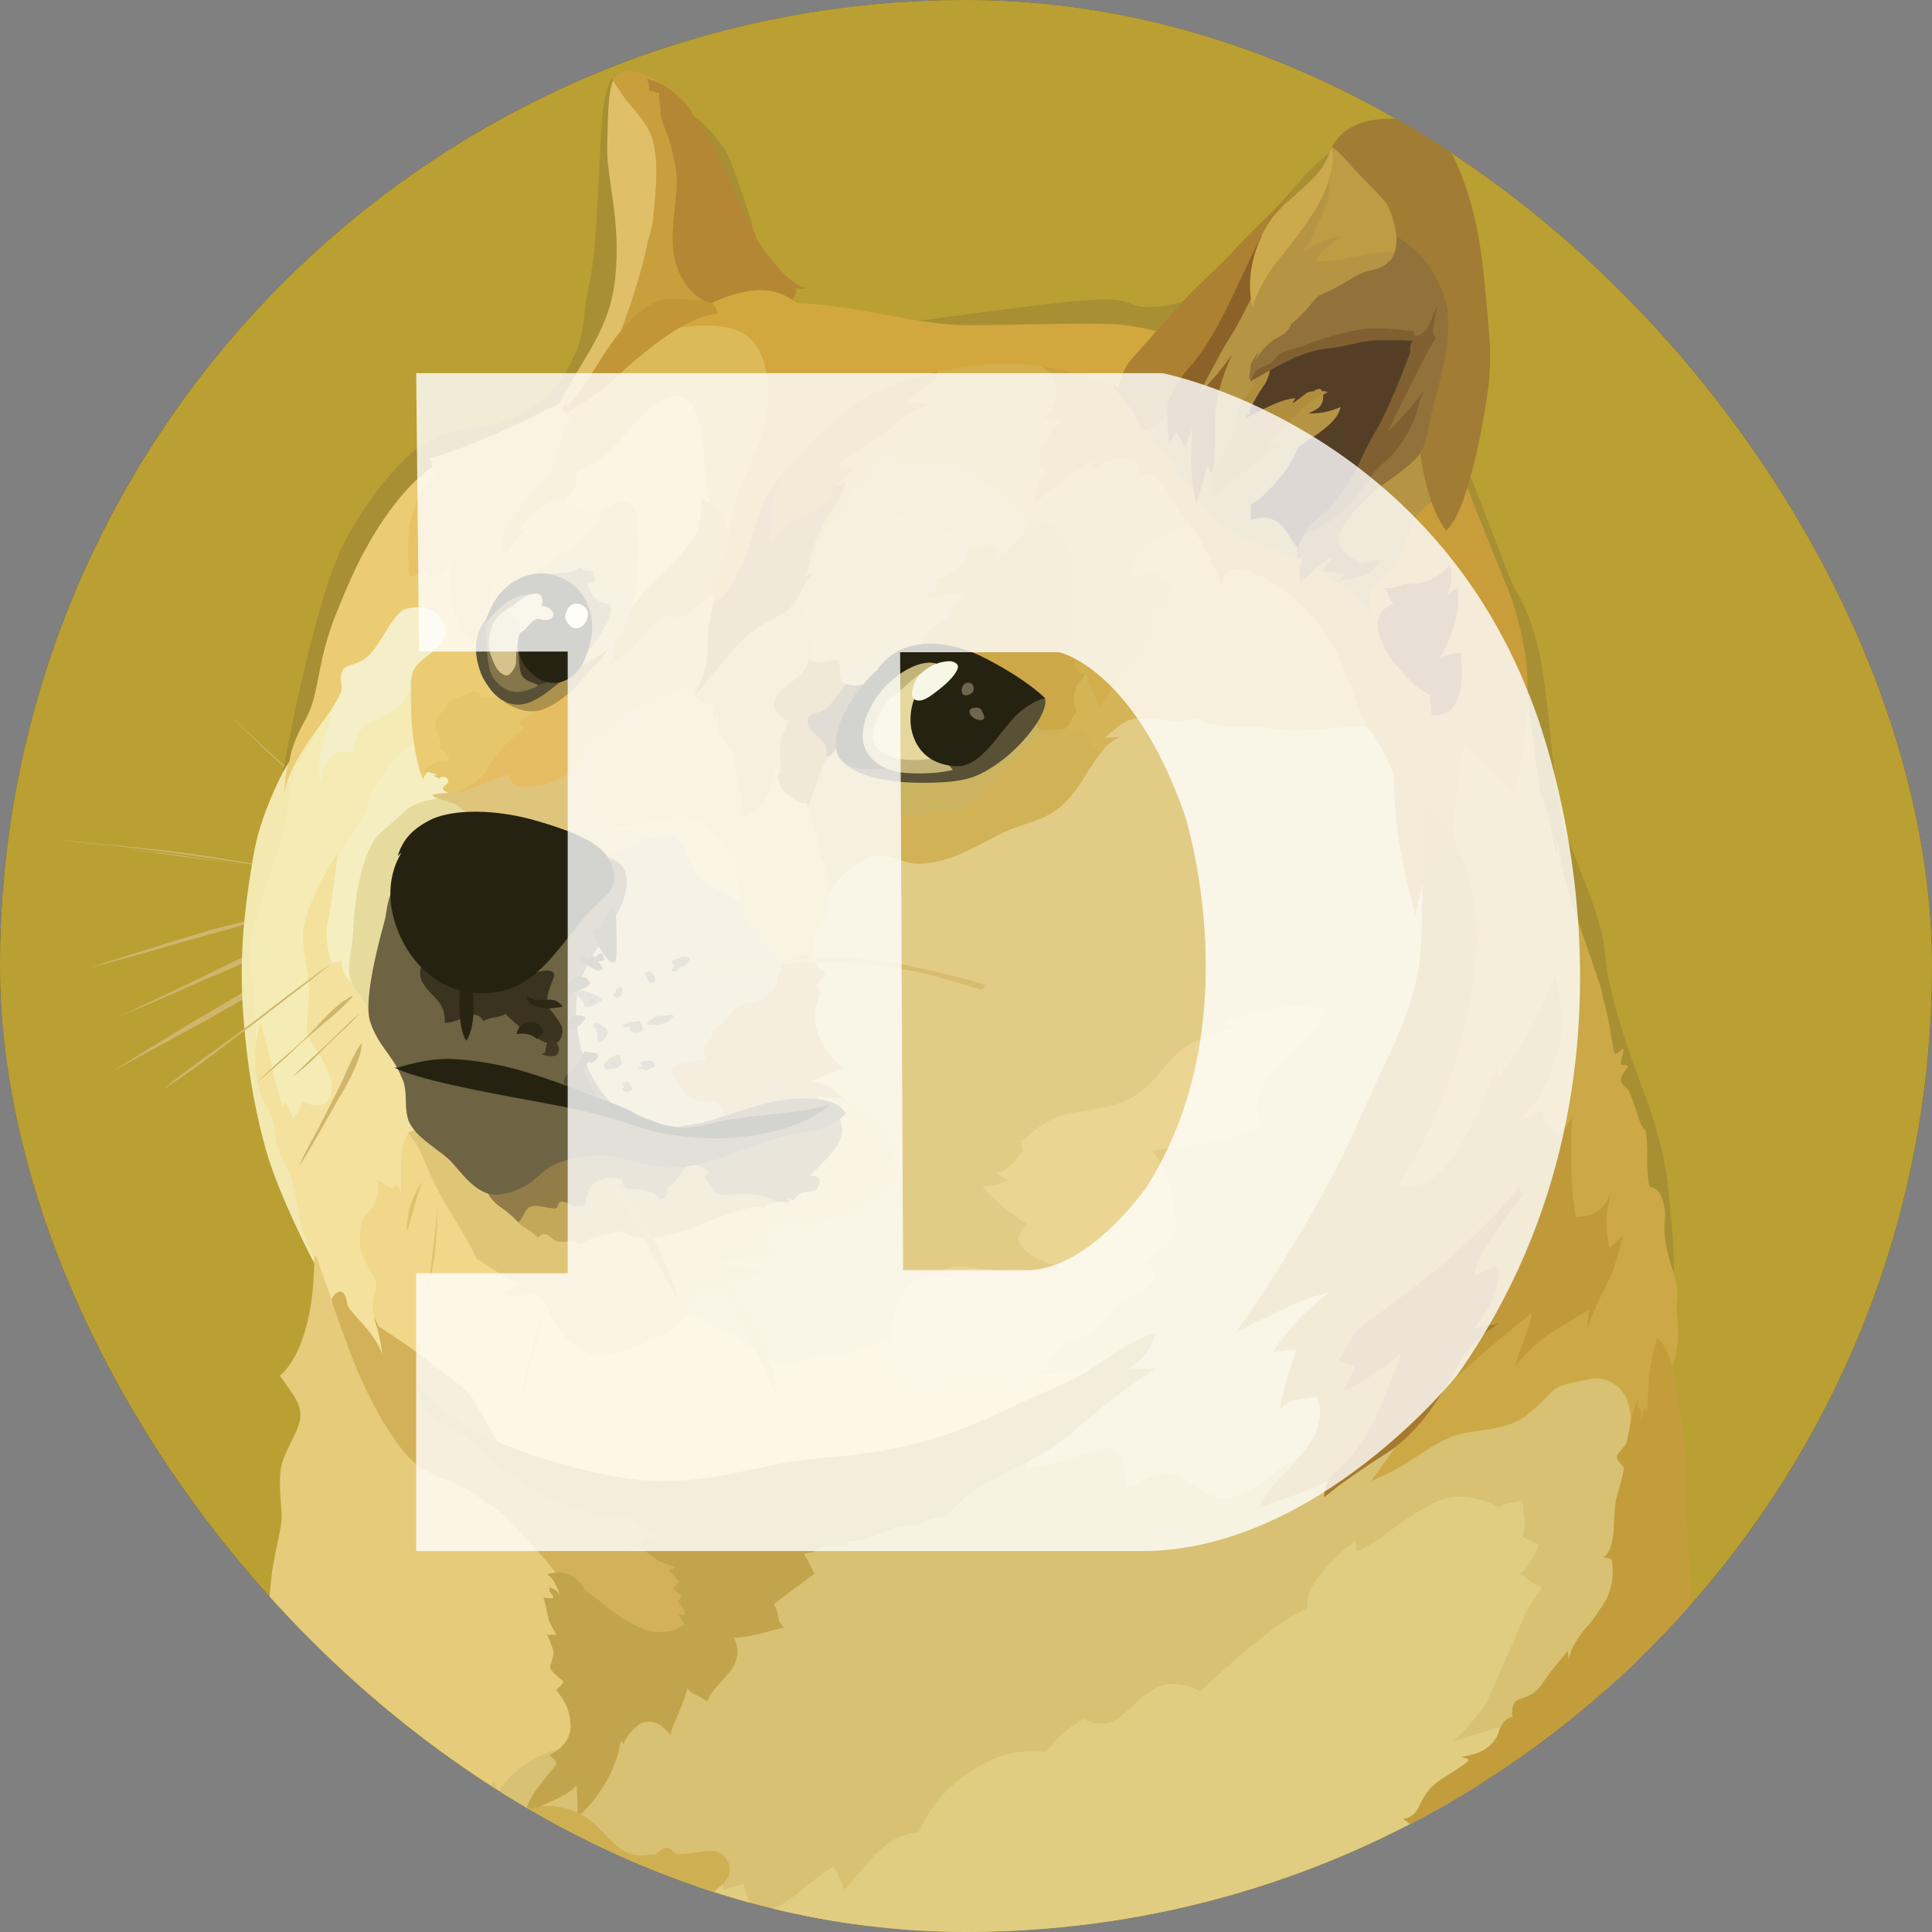 <svg width="84" height="84" viewBox="0 0 84 84" fill="none" xmlns="http://www.w3.org/2000/svg">
<rect x="0" y="0" width="84" height="84" fill="#808080" stroke="none"/>
<g clip-path="url(#clip0_2_252)">
<rect width="84" height="84" rx="42" fill="#23292F"/>
<g clip-path="url(#clip1_2_252)">
<path d="M41.5 87C66.629 87 87 66.629 87 41.5C87 16.371 66.629 -4 41.5 -4C16.371 -4 -4 16.371 -4 41.5C-4 66.629 16.371 87 41.5 87Z" fill="#988430"/>
<path d="M41.5 85.543C65.824 85.543 85.543 65.824 85.543 41.5C85.543 17.176 65.824 -2.543 41.5 -2.543C17.176 -2.543 -2.543 17.176 -2.543 41.5C-2.543 65.824 17.176 85.543 41.5 85.543Z" fill="#7A6A2A"/>
<path d="M41.5 84.615C65.311 84.615 84.615 65.311 84.615 41.5C84.615 17.689 65.311 -1.615 41.5 -1.615C17.689 -1.615 -1.615 17.689 -1.615 41.5C-1.615 65.311 17.689 84.615 41.5 84.615Z" fill="#BA9F33"/>
<path fill-rule="evenodd" clip-rule="evenodd" d="M15.893 36.641C15.636 36.406 15.363 36.17 15.113 35.934C14.863 35.699 14.605 35.463 14.348 35.228L13.582 34.5C13.457 34.374 13.324 34.264 13.199 34.139C13.073 34.028 12.927 33.903 12.801 33.792C11.785 32.828 10.763 31.864 9.761 30.899C10.799 31.849 11.815 32.792 12.853 33.755L13.214 34.117C13.339 34.241 13.472 34.352 13.597 34.477L14.362 35.184C14.62 35.419 14.87 35.655 15.128 35.912C15.386 36.169 15.636 36.405 15.894 36.64L15.893 36.641ZM2.405 36.495C2.405 36.495 6.101 36.878 7.905 37.135C9.576 37.371 14.804 38.173 14.804 38.173L2.405 36.495ZM2.405 36.495C3.444 36.584 4.482 36.694 5.52 36.804C6.05 36.856 6.558 36.915 7.066 36.966L7.846 37.055C8.104 37.091 8.354 37.128 8.612 37.165L11.704 37.658L13.25 37.916C13.758 38.004 14.267 38.1 14.796 38.189C14.288 38.137 13.758 38.063 13.25 37.99L11.704 37.769L8.612 37.312C8.354 37.276 8.104 37.224 7.846 37.187L7.066 37.097C6.557 37.046 6.027 36.972 5.519 36.913C4.481 36.788 3.443 36.655 2.405 36.494L2.405 36.495ZM14.436 39.136C14.436 39.136 10.49 40.138 9.157 40.521C7.846 40.882 3.878 42.089 3.878 42.089L14.435 39.137L14.436 39.136Z" fill="#CFB66C"/>
<path fill-rule="evenodd" clip-rule="evenodd" d="M14.435 39.136C13.559 39.394 12.688 39.645 11.8 39.88L9.164 40.587C8.288 40.845 7.416 41.095 6.543 41.353L5.232 41.714C4.798 41.839 4.356 41.949 3.908 42.075C4.341 41.929 4.784 41.78 5.218 41.655L6.528 41.236C7.404 40.963 8.276 40.705 9.149 40.433C10.04 40.212 10.916 39.976 11.807 39.763C12.653 39.549 13.544 39.336 14.435 39.137V39.136ZM4.43 44.519C4.864 44.357 9.871 42.023 11.034 41.478C11.617 41.205 13.309 40.605 13.309 40.605L4.43 44.519Z" fill="#CFB66C"/>
<path fill-rule="evenodd" clip-rule="evenodd" d="M4.43 44.519C4.813 44.373 5.174 44.195 5.542 44.026L6.631 43.517L8.818 42.465C9.546 42.119 10.254 41.737 11.005 41.412C11.387 41.25 11.77 41.118 12.153 40.992L12.735 40.808C12.934 40.757 13.118 40.698 13.318 40.646C12.59 40.992 11.823 41.287 11.094 41.625C10.366 41.986 9.622 42.281 8.871 42.605L6.647 43.584C5.901 43.886 5.173 44.21 4.43 44.519H4.43ZM4.916 46.557C4.916 46.557 9.451 43.9 11.011 43.045C11.829 42.589 14.472 41.278 14.472 41.278L4.916 46.557Z" fill="#CFB66C"/>
<path fill-rule="evenodd" clip-rule="evenodd" d="M4.916 46.558C5.681 46.087 6.462 45.608 7.242 45.123L8.407 44.415C8.805 44.18 9.187 43.959 9.593 43.724C9.99 43.488 10.373 43.252 10.778 43.032C10.971 42.913 11.172 42.809 11.382 42.723L12 42.413C12.817 42.016 13.635 41.611 14.496 41.265C13.716 41.758 12.913 42.178 12.111 42.612C11.713 42.833 11.308 43.032 10.91 43.252C10.513 43.473 10.13 43.709 9.725 43.923C9.327 44.158 8.944 44.379 8.54 44.593L7.339 45.248L4.917 46.558H4.916ZM14.435 41.861C14.435 41.861 11.616 44.025 10.703 44.717C9.79 45.409 7.102 47.353 7.102 47.353L14.435 41.861Z" fill="#CFB66C"/>
<path fill-rule="evenodd" clip-rule="evenodd" d="M30.618 59.317L29.175 56.586L30.015 53.169L36 50.858L33.453 45.631L34.712 40.352L37.075 35.624L44.379 34.476L49.746 29.359L61.335 30.235L63.609 42.626L59.229 58.227L56.733 66.304L46.617 66.687L41.92 63.433L36.42 61.136L30.618 59.317Z" fill="#E2CC85"/>
<path fill-rule="evenodd" clip-rule="evenodd" d="M48.362 59.229C48.362 59.229 46.963 59.869 44.577 59.722C43.886 58.794 39.049 58.36 39.049 58.36C39.049 58.36 38.445 58.176 37.378 58.618C36.303 59.054 35.287 59.001 34.337 59.236C33.387 59.471 32.444 58.235 31.716 57.977C30.988 57.705 30.023 57.05 30.023 57.05L27.984 56.851L23.891 55.12L17.388 48.642L15.621 51.408L15.076 54.832L17.042 58.889L22.336 63.711L32.658 66.332L38.776 64.529L46.44 61.289L48.362 59.228V59.229Z" fill="#F1D789"/>
<path fill-rule="evenodd" clip-rule="evenodd" d="M11.689 36.332L13 32.364L14.561 29.801L19.589 29.381L18.08 33.784L13.876 41.265L15.621 47.942L12.529 49.488L11.579 48.031L10.813 44.688L10.762 40.933L11.689 36.332Z" fill="#F4ECB4"/>
<path fill-rule="evenodd" clip-rule="evenodd" d="M17.329 58.956L16.365 57.609C16.365 57.609 16.107 56.968 16.254 56.409C16.4 55.842 16.379 55.805 16.306 55.592C16.233 55.378 15.614 54.642 15.651 54.008C15.687 53.368 15.599 53.154 16.07 52.647C16.563 52.154 16.416 51.299 16.416 51.299L17.057 51.697L17.202 51.476C17.202 51.476 17.438 51.66 17.438 51.947C17.489 51.55 17.276 49.709 17.761 49.29C18.247 48.87 19.109 51.255 19.109 51.255L18.579 47.795L17.216 44.246L14.794 41.007L14.649 37.436V37.127C14.649 37.127 13.537 38.835 13.227 40.184C13.007 41.112 13.537 42.238 13.426 43.571C13.338 44.896 13.227 44.793 13.551 45.318C13.875 45.843 14.663 46.923 14.354 47.703C14.082 48.374 13.154 47.903 13.154 47.903C13.154 47.903 12.97 48.447 12.719 48.646C12.631 48.322 12.535 48.116 12.359 47.918C12.344 48.043 12.307 48.213 12.307 48.213C12.307 48.213 12.145 47.705 11.983 47.064C11.763 46.21 11.527 45.084 11.313 44.48C11.225 44.826 11.004 45.879 11.004 45.879L11.129 47.499L11.733 49.722L12.316 51.178L12.882 52.96L13.375 54.157L13.772 55.069L14.118 57.124L15.79 58.89L16.68 59.288L17.328 58.957L17.329 58.956Z" fill="#F3E19D"/>
<path fill-rule="evenodd" clip-rule="evenodd" d="M12.565 33.092C12.565 33.092 11.365 35.13 11.02 37.185C10.674 39.24 10.364 41.412 10.583 44.209C10.804 47.029 11.223 48.759 11.562 49.996C12.145 52.051 13.653 54.907 13.653 54.907L13.704 54.797C13.451 54.316 13.249 53.81 13.101 53.287C12.902 52.507 12.828 51.579 12.644 51.16C12.482 50.74 12.21 50.379 12.077 49.864C11.952 49.371 11.931 48.59 11.547 48.009C11.385 47.773 11.186 47.155 11.127 46.536C11.054 45.608 11.164 44.57 11.076 43.717C10.914 42.295 10.804 41.331 10.951 40.587C11.098 39.843 11.864 37.731 12.335 36.052C12.645 34.977 12.46 34.072 13.027 33.136C13.594 32.209 13.94 31.392 14.065 30.825C14.211 30.309 12.563 33.092 12.563 33.092H12.565Z" fill="#F2E8B0"/>
<path fill-rule="evenodd" clip-rule="evenodd" d="M18.257 32.275C18.257 32.275 17.639 32.459 17.344 32.783C17.049 33.092 16.924 33.35 16.527 33.873C16.129 34.395 16.107 34.822 15.783 35.477C15.459 36.118 14.745 37.083 14.656 37.428C14.568 37.775 14.421 39.394 14.237 40.16C14.075 40.926 14.421 41.868 14.421 41.868L14.84 41.779C14.84 41.779 14.84 42.325 15.26 42.693C15.679 43.054 15.753 41.47 15.753 41.47L17.321 36.177L19.684 34.572L19.942 33.276L18.256 32.275H18.257Z" fill="#F5EEC0"/>
<path fill-rule="evenodd" clip-rule="evenodd" d="M19.405 34.675C19.405 34.675 18.293 34.748 17.749 35.147C17.528 35.308 17.44 35.441 17.204 35.64C16.77 36 16.328 36.332 16.115 36.804C15.879 37.275 15.621 37.99 15.444 39.337C15.371 39.904 15.371 40.426 15.319 40.883C15.245 41.501 15.135 41.995 15.194 42.339C15.268 43.046 15.997 43.414 16.067 44.216L17.577 43.451L18.998 37.848L22.017 35.955L20.308 34.041L19.403 34.672L19.405 34.675Z" fill="#E6DB9D"/>
<path fill-rule="evenodd" clip-rule="evenodd" d="M11.442 72.406C11.449 72.35 11.455 72.295 11.461 72.238C11.682 70.345 11.719 68.911 11.881 68.012C12.116 66.739 12.278 66.265 12.241 65.788C12.19 65.023 12.131 64.464 12.205 63.874C12.315 63.094 13.081 62.166 13.059 61.526C13.044 61.018 12.786 60.687 12.565 60.377C12.345 60.068 12.168 59.811 12.168 59.811C12.168 59.811 13.677 58.773 13.663 54.59C13.694 54.599 13.723 54.611 13.751 54.627L14.495 56.74L15.003 57.358L16.954 60.995L19.464 63.433L23.175 65.928L25.502 68.46L25.737 75.212L22.696 79.158L22.198 80.06C18.242 78.074 14.614 75.492 11.442 72.405L11.442 72.406Z" fill="#E5CB7A"/>
<path fill-rule="evenodd" clip-rule="evenodd" d="M20.731 78.864C20.731 78.864 20.782 78.025 21.474 77.48C21.585 77.664 21.658 77.841 21.636 77.973C21.762 77.753 22.637 76.339 24.618 75.971C26.599 75.61 27.077 74.167 27.077 74.167L31.281 70.346L36.089 65.921L41.934 63.867L44.666 63.197C44.666 63.197 44.718 63.396 44.615 63.837C45.123 63.801 46.249 63.543 47.42 63.131C47.891 62.947 48.333 62.873 48.568 63.116C48.914 63.44 48.966 64.206 48.988 64.662C49.555 64.537 50.21 63.992 50.735 64.044C51.575 64.132 52.318 65.119 53.172 65.119C54.299 65.119 54.806 64.427 55.595 63.882C56.066 63.558 56.743 63.154 57.126 62.88C58.039 62.21 67.698 59.258 67.698 59.258L71.085 59.479L71.63 63.116L71.339 72.624C71.303 72.658 71.267 72.694 71.231 72.728L55.832 80.771L34.487 84.043C29.706 83.262 25.091 81.675 20.841 79.349L20.732 78.864L20.731 78.864Z" fill="#D8C173"/>
<path fill-rule="evenodd" clip-rule="evenodd" d="M12.737 73.615C13.04 72.981 13.313 72.45 13.361 72.26C13.399 72.643 13.468 73.482 13.608 74.374C13.314 74.125 13.024 73.871 12.737 73.615V73.615Z" fill="#F1D789"/>
<path fill-rule="evenodd" clip-rule="evenodd" d="M28.329 82.563L31.09 81.795L31.325 81.869C31.325 81.869 31.45 81.942 31.45 82.192C31.796 81.994 32.091 82.03 32.304 81.898C32.415 82.134 32.525 82.914 33.011 83.01C33.519 83.12 34.064 82.789 34.616 82.369C35.161 81.935 35.781 81.39 36.25 81.169C36.422 81.486 36.575 81.813 36.707 82.148C37.325 81.655 38.4 79.653 39.931 79.689C40.374 78.643 41.113 77.75 42.058 77.12C43.479 76.155 44.37 76.081 45.482 76.17C45.923 75.596 46.468 75.109 47.087 74.734C47.271 74.808 47.779 75.117 48.412 74.823C49.053 74.528 49.774 73.387 50.724 73.24C51.236 73.169 51.756 73.279 52.196 73.549C52.196 73.549 54.963 70.802 56.871 69.89C56.798 69.669 56.651 68.837 58.889 66.996C59.014 67.107 58.925 67.416 59.014 67.433C59.05 67.433 59.596 67.197 60.287 66.667C61.141 66.027 62.164 65.357 62.783 65.173C63.948 64.827 65.183 65.533 65.183 65.533C65.288 65.46 65.406 65.405 65.529 65.371C65.823 65.32 66.037 65.283 66.199 65.225C66.184 65.608 66.398 66.264 66.199 66.831C66.43 66.96 66.674 67.064 66.927 67.14C66.802 67.412 66.53 68.104 66.073 68.436C66.456 68.619 66.507 68.833 67.052 69.018C66.832 69.327 66.47 69.858 66.309 70.183C66.147 70.529 65.565 71.964 65.307 72.509C65.035 73.054 64.667 74.055 64.49 74.256C64.313 74.457 63.672 75.309 63.179 75.728C63.616 75.566 65.403 75.022 66.161 74.815C65.936 75.146 64.792 76.843 63.692 78.476C58.426 81.632 52.548 83.629 46.45 84.335C40.352 85.041 34.173 84.439 28.326 82.57L28.329 82.563Z" fill="#E0CD81"/>
<path fill-rule="evenodd" clip-rule="evenodd" d="M19.587 34.476C19.587 34.476 18.947 34.476 18.822 34.565C18.697 34.653 19.462 34.837 19.698 34.926C19.933 35.014 20.441 35.419 20.574 35.743C20.699 36.052 25.175 37.856 25.175 37.856L28.341 37.694L29.433 36.186L27.356 34.367L28.812 30.075L26.884 30.384L22.245 33.15L19.919 34.041L19.587 34.476Z" fill="#DFC57C"/>
<path fill-rule="evenodd" clip-rule="evenodd" d="M26.54 35.897C26.585 35.971 26.65 36.032 26.727 36.074C26.803 36.115 26.889 36.135 26.976 36.133C27.632 36.133 28.235 36.295 28.485 36.626C28.905 37.156 30.069 38.85 30.069 38.85L32.851 39.851L33.031 36.574L29.99 34.461L26.53 35.735V35.897H26.538L26.54 35.897Z" fill="#E5CC7C"/>
<path fill-rule="evenodd" clip-rule="evenodd" d="M25.994 37.112C25.994 37.112 26.501 37.149 27.142 36.913C27.782 36.677 28.835 36.17 29.292 36.369C29.932 36.641 29.8 37.495 30.492 38.261C30.912 38.733 31.677 38.718 32.112 39.226C32.546 39.734 34.04 39.498 34.04 39.498L34.607 42.556L32.333 45.472L31.588 49.094H28.512L25.702 47.979L24.318 44.63L25.01 41.244L25.994 37.112Z" fill="#D2C281"/>
<path fill-rule="evenodd" clip-rule="evenodd" d="M31.944 37.259C32.02 37.283 32.099 37.295 32.179 37.296C32.091 37.37 31.906 37.531 31.98 37.951C32.054 38.371 32.289 38.901 32.091 39.225C32.249 39.398 32.367 39.604 32.437 39.828C32.562 40.19 32.599 40.521 33.416 40.572C33.298 40.645 33.189 40.732 33.092 40.83C33.092 40.83 33.659 41.323 33.946 41.779C34.24 41.767 35.021 41.524 35.021 41.524L35.183 41.635L35.529 41.489C35.529 41.489 35.205 41.364 35.441 40.576C35.661 39.884 35.86 39.921 35.877 39.87C35.894 39.818 36.039 39.089 36.039 38.795C36.15 38.412 36.238 37.249 36.238 37.249L36.003 34.68L34.678 33.877L33.6 32.837L32.584 34.751L31.915 35.418L31.863 37.075L31.944 37.259Z" fill="#E2C270"/>
<path fill-rule="evenodd" clip-rule="evenodd" d="M35.132 35.11C35.132 35.11 35.367 35.779 35.456 36.295C35.487 36.195 35.504 36.091 35.507 35.986C35.507 35.986 35.691 37.002 35.727 37.422C35.801 37.407 35.873 37.385 35.89 37.458C35.906 37.531 36.074 38.349 36.035 38.805C36.342 38.3 36.766 37.875 37.272 37.569C37.566 37.384 37.912 37.186 38.273 37.171C38.84 37.156 39.252 37.532 39.93 37.532C41.564 37.532 43.044 36.332 44.134 35.964C44.936 35.691 45.628 35.492 46.114 35.05C46.35 34.852 46.77 34.41 47.152 33.755C47.66 32.881 48.19 32.12 48.721 32.025C48.481 32.069 48.237 32.086 47.993 32.076C47.993 32.076 48.155 31.914 48.43 31.693C48.704 31.473 49.033 31.2 49.504 31.2C50.344 31.2 50.763 31.325 51.234 31.325C51.706 31.31 51.978 31.2 51.978 31.2C51.978 31.2 52.471 31.546 53.583 31.546C54.695 31.561 55.438 31.657 56.02 31.708C56.602 31.76 58.553 31.546 59.112 31.563C59.477 31.577 59.835 31.665 60.165 31.82L58.361 26.579L51.881 20.915L48.023 23.646L42.089 29.581L36.346 31.708L35.146 33.056V35.11H35.132Z" fill="#CCB360"/>
<path fill-rule="evenodd" clip-rule="evenodd" d="M48.016 32.105C48.016 32.105 48.178 31.944 48.45 31.723C48.722 31.502 49.054 31.229 49.525 31.229C50.364 31.229 50.784 31.355 51.255 31.355C51.726 31.34 51.999 31.229 51.999 31.229C51.999 31.229 52.493 31.575 53.604 31.575C54.716 31.59 55.459 31.685 56.041 31.736C56.623 31.788 58.574 31.575 59.133 31.591C59.498 31.605 59.856 31.692 60.186 31.849L59.368 29.485L58.419 27.682L55.71 24.714C55.71 24.714 52.458 22.8 52.433 22.785C52.419 22.771 51.307 22.476 51.307 22.476L48.362 24.258L45.689 31.172L45.638 32.628L47.368 33.445C47.802 32.717 48.281 32.135 48.73 32.061C48.325 32.105 48.016 32.105 48.016 32.105L48.016 32.105Z" fill="#D5B457"/>
<path fill-rule="evenodd" clip-rule="evenodd" d="M47.979 32.599C47.721 32.614 47.508 32.562 47.449 32.378C47.228 31.76 47.052 31.672 46.867 31.672C46.682 31.672 46.432 32.069 46.284 32.105C46.136 32.142 45.961 31.649 45.961 31.649L45.799 31.575C45.799 31.575 44.849 32.194 44.179 32.923C43.509 33.652 42.412 34.889 41.919 35.109C41.426 35.33 39.732 35.404 39.152 35.529C38.573 35.654 37.93 36.074 37.842 36.17C37.754 36.265 38.1 36.368 38.152 36.464C38.203 36.552 37.584 36.515 37.533 36.609C37.496 36.683 37.678 37.102 37.769 37.316C37.927 37.237 38.1 37.195 38.276 37.191C38.843 37.176 39.256 37.552 39.933 37.552C41.568 37.552 43.047 36.352 44.137 35.983C44.94 35.711 45.632 35.512 46.117 35.07C46.353 34.872 46.773 34.43 47.156 33.775C47.435 33.325 47.708 32.906 47.981 32.596L47.979 32.599Z" fill="#D2B257"/>
<path fill-rule="evenodd" clip-rule="evenodd" d="M24.538 69.036C24.538 69.036 24.392 68.491 23.043 67.085C22.66 66.687 22.424 66.357 22.167 66.121C21.526 65.516 21.151 65.355 20.694 65.009C19.693 64.265 18.603 64.265 17.764 63.352C16.925 62.439 15.947 60.695 15.268 58.912C14.598 57.131 14.414 56.564 14.414 56.512C14.414 56.461 14.598 56.115 14.833 56.166C15.069 56.218 15.069 56.674 15.128 56.785C15.245 56.965 15.378 57.135 15.525 57.292C15.871 57.69 16.365 58.166 16.615 58.875C16.564 58.272 16.357 57.602 16.357 57.602C16.357 57.602 17.653 58.419 18.757 59.273C19.869 60.127 20.325 60.422 20.65 60.966C20.975 61.511 21.74 62.947 22.106 63.367C22.473 63.786 27.493 65.369 27.493 65.369L29.882 67.15L31.067 69.749L30.139 71.205L28.358 71.588L25.464 70.292L24.538 69.035V69.036Z" fill="#D2B159"/>
<path fill-rule="evenodd" clip-rule="evenodd" d="M18.109 60.083C18.109 60.083 18.713 61.047 20.186 61.96C21.511 62.763 23.609 63.492 25.48 63.926C26.554 64.184 27.629 64.382 28.593 64.397C31.192 64.434 32.981 63.691 35.198 63.448C36.398 63.322 37.871 63.227 39.402 62.865C41.367 62.394 42.531 61.864 44.114 61.118C45.262 60.588 46.316 60.191 47.169 59.682C48.369 58.976 49.245 58.188 50.262 57.953C50.136 58.299 50.004 58.917 49.003 59.558C49.533 59.543 50.262 59.506 50.262 59.506C50.262 59.506 49.555 59.926 48.311 60.868C47.545 61.451 46.529 62.436 45.491 63.092C44.821 63.511 44.092 63.819 43.613 64.071C42.448 64.712 41.979 65.035 41.213 65.818C41.486 65.803 41.508 65.818 41.508 65.818C41.508 65.818 40.543 65.943 39.851 66.311C39.706 66.311 39.453 66.26 39.012 66.385C38.666 66.495 38.209 66.746 37.738 66.878C37.068 67.077 36.848 66.989 36.848 66.989L36.958 67.21C36.958 67.21 36.084 67.195 35.793 67.224C35.844 67.239 35.83 67.261 35.83 67.261C35.779 67.27 35.729 67.287 35.684 67.312C35.544 67.403 35.39 67.47 35.228 67.511C35.14 67.525 35.066 67.525 34.955 67.548C34.992 67.636 35.279 68.13 35.412 68.421C35.302 68.495 33.645 69.747 33.645 69.747C33.696 69.828 33.738 69.914 33.77 70.005C33.822 70.166 33.844 70.402 33.895 70.512C34.02 70.733 34.094 70.77 34.094 70.77C34.094 70.77 33.895 70.807 33.549 70.895C33.255 70.969 32.894 71.094 32.384 71.167C32.228 71.188 32.07 71.2 31.913 71.204C31.986 71.366 32.31 71.985 31.714 72.699C31.117 73.413 30.933 73.516 30.749 73.973C30.657 73.903 30.558 73.841 30.455 73.788C30.256 73.7 29.983 73.568 29.888 73.391C29.832 73.627 29.758 73.858 29.667 74.083C29.483 74.576 29.211 75.062 29.159 75.43C28.96 75.209 28.593 74.775 28.084 74.863C27.576 74.952 27.172 75.644 27.083 75.843C27.083 75.717 26.995 75.622 26.973 75.769C26.958 75.931 26.678 77.624 25.118 78.993C25.103 78.647 25.103 77.882 25.066 77.632C24.921 77.777 24.742 77.992 23.682 78.449C22.644 78.905 22.808 79.362 22.808 79.362C22.808 79.362 22.72 78.634 23.28 77.867C23.846 77.102 24.192 76.74 24.192 76.682C24.183 76.622 24.158 76.566 24.119 76.52C24.045 76.446 23.898 76.358 23.898 76.299C23.986 76.263 24.862 75.843 24.811 74.973C24.759 74.194 24.428 73.788 24.192 73.501C24.156 73.465 24.539 73.192 24.487 73.104C24.45 73.052 23.98 72.706 23.92 72.522C23.934 72.412 23.959 72.303 23.994 72.198C24.046 72.036 24.082 71.925 24.068 71.815C24.031 71.631 23.832 71.123 23.773 71.071C23.825 71.086 24.192 71.071 24.192 71.071C24.192 71.071 23.898 70.6 23.846 70.379C23.795 70.158 23.684 69.576 23.626 69.466C23.751 69.481 24.06 69.503 24.06 69.466C24.075 69.356 23.788 69.172 23.914 69.03C24.003 69.044 24.172 69.118 24.334 69.324C24.245 69.088 24.098 68.632 23.789 68.448C23.934 68.397 24.429 68.264 24.864 68.521C25.298 68.779 25.446 69.14 25.446 69.14C25.446 69.14 25.704 69.339 26.102 69.633C26.558 69.994 27.14 70.507 28.067 70.87C28.266 70.981 28.774 70.981 29.142 70.907C29.303 70.869 29.457 70.807 29.599 70.723C29.65 70.693 29.704 70.668 29.761 70.649C29.682 70.49 29.591 70.338 29.488 70.192C29.614 70.192 29.761 70.207 29.761 70.207C29.761 70.207 29.849 70.008 29.452 69.625C29.54 69.537 29.651 69.48 29.651 69.331C29.525 69.316 29.305 69.132 29.253 69.058C29.326 69.007 29.437 68.837 29.562 68.786C29.452 68.698 29.179 68.329 29.054 68.293C29.174 68.248 29.29 68.194 29.4 68.131C29.4 68.131 28.782 67.969 28.583 67.836C28.384 67.691 28.09 67.439 27.913 67.365C27.729 67.291 27.405 67.255 27.273 67.107C27.397 67.144 27.596 67.107 27.744 67.107C27.854 67.107 27.906 67.122 27.942 67.122C27.928 67.07 27.928 66.96 28.215 66.923C28.353 66.902 28.487 66.86 28.613 66.798C28.613 66.798 28.34 66.783 28.03 66.489C27.72 66.194 27.463 65.959 27.287 65.922C27.103 65.885 26.757 66.047 26.543 66.032C26.248 65.996 26.123 65.848 26.123 65.848C26.123 65.848 25.144 65.936 22.972 64.612C21.095 63.463 20.277 62.447 20.277 62.447C20.102 62.383 19.932 62.304 19.77 62.211C19.063 61.843 18.084 61.077 18.113 60.076L18.109 60.083Z" fill="#C2A44D"/>
<path fill-rule="evenodd" clip-rule="evenodd" d="M45.196 15.893C45.366 15.949 45.517 16.051 45.633 16.188C45.979 16.585 46.2 17.336 45.412 18.139C45.721 18.249 45.849 18.285 46.118 18.249C45.846 18.573 45.228 19.265 45.191 19.869C45.154 20.362 45.463 20.51 45.463 20.51C45.463 20.51 44.992 21.054 44.97 21.966C45.193 21.715 45.436 21.483 45.698 21.274C46.243 20.839 46.994 20.346 47.502 20.037C47.495 20.167 47.513 20.296 47.554 20.42C47.554 20.42 48.503 19.639 49.301 19.986C49.661 20.148 49.499 20.655 49.499 20.655C49.499 20.655 49.993 20.471 50.339 20.817C50.685 21.164 51.174 22.056 51.425 22.402C51.535 22.564 51.822 22.873 52.117 23.352C52.519 24.022 52.854 24.73 53.118 25.465C53.133 25.082 53.229 24.486 54.319 24.861C55.408 25.244 56.645 26.047 57.683 27.627C58.721 29.208 58.978 30.992 59.501 31.672C60.031 32.327 60.576 33.417 60.613 33.873C60.65 34.33 60.451 35.802 61.54 39.785C61.849 38.549 62.321 35.802 62.321 35.802L62.578 33.38L62.873 25.885L55.047 19.383L48.928 14.943L44.945 15.326L45.195 15.893L45.196 15.893Z" fill="#CAA13E"/>
<path fill-rule="evenodd" clip-rule="evenodd" d="M59.737 27.047C59.737 27.047 59.626 26.319 57.786 25.082C55.945 23.86 54.509 23.86 53.184 22.822C52.168 22.004 51.108 20.126 50.418 19.508C49.748 18.897 49.638 17.13 49.638 17.13L51.898 15.237L55.259 10.379L58.101 7.25L59.463 9.142L61.355 11.366L62.408 15.827L62.791 22.358L59.733 27.048L59.737 27.047Z" fill="#B59544"/>
<path fill-rule="evenodd" clip-rule="evenodd" d="M62.012 34.875C62.068 33.885 61.946 32.892 61.651 31.945C61.166 30.436 60.105 27.756 59.613 26.752C59.414 25.64 59.561 25.552 59.775 25.427C59.988 25.302 60.791 24.844 61.231 23.24C61.67 21.636 63.035 21.584 63.035 21.584L63.874 20.965L65.148 24.153L66.259 27.032L66.605 29.234L66.863 31.111L66.259 35.08L63.278 37.774L62.012 34.875H62.012Z" fill="#C89D3A"/>
<path fill-rule="evenodd" clip-rule="evenodd" d="M20.407 79.108V79.026C20.469 78.988 20.524 78.938 20.569 78.881C20.62 78.807 20.657 78.719 20.694 78.697C20.767 78.66 21.114 78.551 21.297 78.586C21.481 78.621 21.968 78.822 22.226 78.807C22.755 78.793 23.374 78.387 24.353 78.572C25.826 78.844 26.172 79.845 27.026 80.412C27.608 80.81 28.211 80.633 28.299 80.633H28.498C28.535 80.633 28.807 80.324 28.955 80.339C29.249 80.353 29.278 80.597 29.462 80.611C29.897 80.662 30.736 80.39 31.156 80.501C31.281 80.54 31.394 80.608 31.486 80.701C31.578 80.793 31.647 80.906 31.686 81.03C31.774 81.303 31.701 81.649 31.487 81.848C31.031 82.267 30.596 82.665 30.508 83.013C30.62 83.098 30.728 83.189 30.831 83.286C27.189 82.358 23.684 80.955 20.407 79.112V79.108Z" fill="#CEB052"/>
<path fill-rule="evenodd" clip-rule="evenodd" d="M59.612 64.397C59.612 64.397 60.76 62.866 61.158 62.108C61.555 61.326 59.899 51.425 59.899 51.425L63.227 40.522L63.138 36.973C63.138 36.973 63.3 33.696 63.683 32.275C64.14 33.093 65.561 34.079 65.87 34.602C66.016 33.6 66.51 31.488 66.437 29.235C66.709 29.654 67.364 33.873 67.364 33.873L68.02 36.715L68.874 39.733L69.824 42.922L70.39 45.123L70.714 45.653L70.987 46.581L71.245 47.582L71.988 49.931L72.425 51.859L72.771 55.357C72.846 55.624 72.9 55.898 72.933 56.174C72.948 56.557 72.882 56.778 72.882 56.844C72.882 56.911 73.007 57.683 72.955 58.265C72.882 58.848 72.882 59.303 72.425 59.721C71.968 60.139 71.681 62.637 71.681 62.637L70.864 62.092C70.864 62.092 71.026 61.348 70.643 60.671C70.26 59.994 69.517 59.854 69.097 59.965C68.678 60.053 67.838 60.185 67.566 60.421C67.308 60.656 66.675 61.385 66.093 61.717C65.365 62.153 64.179 62.188 63.546 62.335C62.906 62.48 62.199 62.917 61.455 63.424C60.872 63.802 60.256 64.127 59.615 64.395L59.612 64.397Z" fill="#CCA847"/>
<path fill-rule="evenodd" clip-rule="evenodd" d="M59.612 80.484C59.612 80.484 59.66 80.516 59.754 80.567C64.985 78.117 69.671 74.643 73.537 70.351C73.495 68.861 73.44 67.334 73.38 66.768C73.255 65.568 73.344 64.346 73.307 63.639C73.27 62.932 72.872 60.053 72.689 59.31C72.49 58.566 72.106 58.198 72.048 58.198C71.996 58.213 71.687 59.597 71.687 59.945C71.687 60.293 71.613 61.131 71.613 61.344C71.561 61.329 71.54 61.199 71.54 61.145C71.466 61.329 71.378 61.654 71.341 61.69C71.304 61.727 71.392 61.381 71.341 61.307C71.289 61.234 71.195 61.27 71.216 61.087C71.224 60.977 71.241 60.869 71.267 60.763C71.267 60.763 71.046 61.087 70.885 61.911C70.722 62.728 70.722 62.751 70.664 62.824C70.612 62.913 70.318 63.207 70.303 63.318C70.288 63.516 70.575 63.715 70.597 63.825C70.612 64.01 70.34 64.864 70.251 65.281C70.163 65.699 70.2 66.518 70.106 66.938C70.032 67.321 69.96 67.541 69.708 67.703C69.892 67.74 70.069 67.791 70.069 67.791C70.069 67.791 70.326 68.881 69.671 69.809C69.436 70.133 69.377 70.28 69.127 70.575C68.633 71.119 68.25 71.74 68.213 72.143C68.188 72.024 68.171 71.903 68.162 71.782C68.162 71.782 67.396 72.673 67.072 73.181C66.653 73.836 66.071 73.799 65.907 73.962C65.744 74.124 65.708 74.418 65.762 74.654C65.616 74.69 65.343 74.742 65.158 75.309C65.07 75.603 64.849 75.891 64.503 76.089C64.157 76.287 63.737 76.347 63.523 76.398C63.707 76.45 63.781 76.45 63.87 76.509C63.759 76.692 63.251 76.98 62.684 77.348C62.117 77.694 61.845 78.202 61.705 78.533C61.559 78.843 61.344 79.041 60.998 79.078C61.144 79.167 61.359 79.373 61.469 79.439C61.307 79.476 61.033 79.476 60.542 79.896C60.027 80.323 59.85 80.448 59.614 80.485L59.612 80.484Z" fill="#C39D3C"/>
<path fill-rule="evenodd" clip-rule="evenodd" d="M49.367 83.896C49.649 83.699 49.955 83.537 50.276 83.414C51.425 82.958 52.639 82.87 53.118 82.723C53.575 82.577 53.935 82.376 54.502 82.266C54.487 82.395 54.474 82.516 54.461 82.631C52.79 83.156 51.088 83.579 49.365 83.896H49.367Z" fill="#D2BA6B"/>
<path fill-rule="evenodd" clip-rule="evenodd" d="M70.547 53.693C70.547 53.693 70.312 54.966 69.892 55.769C69.472 56.572 69.018 57.683 69.018 57.683C69.021 57.432 69.051 57.183 69.107 56.939C68.577 57.248 67.288 57.992 66.923 58.323C66.577 58.632 65.995 59.177 65.848 59.435C66.194 58.419 66.554 57.506 66.614 57.087C66.084 57.469 63.609 59.509 62.321 60.856L58.309 64.103C57.846 64.353 57.369 64.576 56.88 64.772C56.189 65.066 55.371 65.316 54.768 65.552C54.93 65.118 55.187 64.734 55.548 64.367C55.931 64.006 57.079 62.761 57.256 62.182C57.418 61.579 57.455 61.218 57.241 60.71C57.042 60.761 56.586 60.784 56.277 60.872C55.968 60.96 55.636 61.291 55.636 61.291C55.636 61.291 55.872 59.944 56.38 58.671C55.997 58.685 55.342 58.795 55.342 58.795C55.342 58.795 56.255 57.264 57.817 56.197C57.339 56.299 56.87 56.444 56.418 56.631C55.505 57.014 54.504 57.581 53.761 57.89C54.18 57.307 57.125 53.104 58.877 49.187C60.625 45.278 61.277 44.277 61.66 42.178C61.859 41.14 61.806 39.606 61.859 38.232C61.91 36.87 62.08 35.648 61.969 34.831C62.426 35.397 64.134 36.995 64.193 40.566C64.244 44.137 62.559 48.96 60.769 51.558C61.206 51.683 62.338 51.831 63.501 49.811C64.663 47.791 64.649 47.227 65.069 46.387C65.121 46.807 65.106 46.954 65.106 46.954C65.106 46.954 66.799 44.9 67.602 42.316C67.764 43.428 68.242 44.407 67.491 46.447C66.821 48.287 65.945 48.736 65.945 48.736C65.945 48.736 66.38 48.663 67.02 48.28C67.13 48.552 67.109 48.862 67.293 48.972C67.477 49.081 67.727 49.266 67.764 49.443C67.962 49.148 68.272 48.773 68.368 48.493C68.294 49.076 68.242 51.622 68.513 52.918C69.081 52.867 69.662 52.83 70.059 51.806C69.787 52.808 69.787 53.411 69.971 54.265C70.273 54.059 70.545 53.691 70.545 53.691L70.547 53.693Z" fill="#C0993A"/>
<path fill-rule="evenodd" clip-rule="evenodd" d="M51.417 13.11C51.417 13.11 50.85 13.346 49.886 13.346C49.047 13.346 49.282 13.022 47.972 13.022C45.955 13.022 38.909 14.187 37.672 14.17C36.869 14.156 40.381 14.516 40.381 14.516L49.356 14.642L51.16 14.496L51.83 13.132L51.417 13.11Z" fill="#A88F33"/>
<path fill-rule="evenodd" clip-rule="evenodd" d="M28.145 30.655C28.145 30.655 26.996 31.531 26.51 32.202C26.024 32.872 25.767 33.313 25.214 33.858C25.344 33.863 25.473 33.846 25.597 33.806C25.597 33.806 25.597 33.952 25.509 33.99C25.585 33.982 25.662 33.99 25.735 34.016C25.808 34.041 25.873 34.082 25.928 34.136C25.766 34.224 25.324 34.666 25.67 35.189C25.928 35.587 26.473 35.623 26.473 35.623C26.473 35.623 26.348 35.984 26.871 35.947C27.997 35.896 29.256 35.402 29.837 35.528C30.42 35.673 30.751 35.727 31.163 36.441C31.6 37.148 31.98 37.258 31.98 37.258C31.98 37.258 32.238 36.602 32.179 35.624C32.391 35.096 32.508 34.535 32.525 33.967L32.142 31.147L30.471 29.034L28.307 30.234L28.145 30.654V30.655Z" fill="#E3C571"/>
<path fill-rule="evenodd" clip-rule="evenodd" d="M30.198 30.235C30.198 30.235 30.361 30.618 31.038 30.655C30.964 30.817 30.964 30.839 30.987 30.964C31.001 31.089 31.023 31.273 31.023 31.273C31.098 31.237 31.165 31.188 31.222 31.128C31.259 31.29 31.185 31.547 31.222 31.731C31.245 31.843 31.282 31.952 31.332 32.055C31.343 32.03 31.355 32.005 31.369 31.982C31.384 31.945 31.515 32.379 31.877 32.71C31.877 32.659 31.89 32.609 31.914 32.564C31.919 32.656 31.95 32.745 32.002 32.822C31.975 32.809 31.95 32.791 31.929 32.77C31.929 32.77 31.965 33.935 32.164 34.537C32.197 34.498 32.227 34.457 32.252 34.412C32.252 34.376 32.238 34.736 32.201 34.995C32.15 35.252 32.186 35.613 32.186 35.613C32.319 35.508 32.465 35.422 32.62 35.355C32.841 35.266 33.203 34.994 33.423 34.39C33.551 34.048 33.65 33.696 33.718 33.338C33.789 33.475 33.838 33.622 33.863 33.775C33.878 33.958 34.224 33.863 34.224 33.863L34.298 33.06L34.735 31.241L35.132 30.115L37.047 27.134L40.505 24.47L43.524 25.162L46.071 21.702L41.683 19.066L37.53 19.5L33.762 24.72L30.744 29.454L30.198 30.235V30.235Z" fill="#D8B65B"/>
<path fill-rule="evenodd" clip-rule="evenodd" d="M51.947 22.682C51.947 22.682 51.69 22.733 50.946 23.119C50.203 23.504 49.687 23.626 49.4 24.193C49.112 24.76 49.091 25.209 49.091 25.209C49.091 25.209 49.599 24.988 49.893 24.915C50.203 24.841 50.549 24.863 50.512 24.988C50.476 25.074 50.427 25.154 50.366 25.224C50.366 25.224 50.949 25.209 50.933 25.497C50.917 25.784 50.823 26.1 50.713 26.24C50.602 26.386 50.146 26.601 50.094 26.771C49.969 27.117 50.146 27.131 50.079 27.411C50.028 27.683 49.785 28.213 48.99 29.141C48.172 30.069 47.825 30.724 47.825 30.724C47.825 30.724 47.427 29.981 47.221 29.34C47.075 29.413 46.294 29.848 46.294 29.848L44.482 23.538L44.519 23.119C44.519 23.119 44.681 22.92 44.718 22.552C44.446 22.463 44.409 22.39 44.047 22.044C43.686 21.698 43.392 21.278 42.789 20.991C42.701 20.829 42.59 20.608 42.148 20.52C41.707 20.431 41.442 20.358 41.442 20.358C41.442 20.358 41.677 20.269 41.788 20.085C41.515 20.122 41.295 20.21 40.698 20.196C40.094 20.181 40.028 20.159 39.697 20.21C39.366 20.262 38.969 20.409 38.821 19.901C38.659 19.776 38.313 19.887 38.018 20.32C37.724 20.754 37.621 21.101 37.054 21.27C37.014 21.52 36.926 21.76 36.796 21.977C36.634 22.25 36.376 22.522 36.03 22.927C35.485 23.567 35.574 24.62 34.705 25.423C33.829 26.225 34.85 23.199 34.85 23.199L36.249 19.85L40.232 15.956L46.417 15.536L47.021 18.739L50.039 19.777L51.946 22.686L51.947 22.682Z" fill="#D3AE4D"/>
<path fill-rule="evenodd" clip-rule="evenodd" d="M52.927 23.388L50.328 19.641L48.509 18.242C48.509 18.242 47.213 15.857 47.125 15.783C47.051 15.732 45.829 15.599 45.049 15.548L45.194 15.908C45.365 15.964 45.516 16.066 45.631 16.203C45.977 16.6 46.198 17.351 45.41 18.154C45.719 18.264 45.847 18.3 46.117 18.264C45.845 18.588 45.226 19.28 45.19 19.884C45.153 20.377 45.462 20.524 45.462 20.524C45.462 20.524 44.99 21.069 44.969 21.98C45.191 21.729 45.435 21.498 45.697 21.288C46.242 20.852 46.992 20.36 47.501 20.051C47.494 20.181 47.511 20.311 47.552 20.434C47.552 20.434 48.501 19.654 49.299 20C49.66 20.162 49.498 20.67 49.498 20.67C49.498 20.67 49.991 20.486 50.337 20.832C50.684 21.178 51.177 22.069 51.427 22.415C51.537 22.577 51.825 22.887 52.119 23.364C52.52 24.035 52.856 24.742 53.12 25.478C53.135 25.183 53.194 24.771 53.703 24.771L52.93 23.387L52.927 23.388Z" fill="#CAA13E"/>
<path fill-rule="evenodd" clip-rule="evenodd" d="M13.965 34.035C13.965 34.035 13.781 33.578 13.965 32.687C14.149 31.797 14.436 31.377 14.531 30.067C14.627 28.756 15.481 27.122 15.481 27.122L17.844 26.047L19.516 26.503L20.009 28.742L17.896 29.906C17.896 29.906 17.786 30.399 17.189 30.797C16.593 31.194 15.768 31.504 15.57 31.909C15.451 32.157 15.364 32.419 15.312 32.689C15.312 32.689 14.708 32.564 14.348 32.962C13.965 33.367 13.979 33.727 13.965 34.037V34.035Z" fill="#F4EFC8"/>
<path fill-rule="evenodd" clip-rule="evenodd" d="M18.735 33.438C18.735 33.438 18.537 33.563 18.389 33.875C18.244 33.639 17.896 32.24 17.881 30.981C17.867 29.722 17.791 29.41 18.083 28.976C18.374 28.543 19.516 28.085 19.354 27.304C19.192 26.561 18.514 26.251 17.682 26.465C17.1 26.61 16.666 27.849 16.063 28.467C15.606 28.939 15.062 28.865 14.914 29.122C14.715 29.469 14.899 29.815 14.841 30.035C14.826 30.109 14.642 30.507 14.31 30.985C13.64 31.95 12.507 33.312 12.359 34.534C12.411 33.842 12.374 33.827 12.558 33.062L12.447 32.878L13.175 30.492L13.647 28.526L14.7 25.235L16.555 21.871L18.359 19.853L20.236 19.978L20.457 22.798L21.532 28.092L23.792 30.875L20.17 33.313L18.734 33.438H18.735Z" fill="#EBCC73"/>
<path fill-rule="evenodd" clip-rule="evenodd" d="M19.862 34.438C19.862 34.438 19.553 34.512 19.442 34.453C19.331 34.395 19.222 34.328 19.258 34.255C19.295 34.181 19.494 34.056 19.494 33.997C19.498 33.943 19.481 33.89 19.446 33.849C19.412 33.808 19.363 33.782 19.31 33.776C19.14 33.754 19.089 33.864 19.089 33.864C19.089 33.864 18.927 33.739 18.795 33.719C18.873 33.709 18.951 33.704 19.03 33.704C18.827 33.611 18.611 33.55 18.389 33.52C18.573 33.41 18.934 33.085 19.17 33.085C19.405 33.085 19.553 33.049 19.516 32.924C19.479 32.798 19.295 32.614 19.096 32.541C19.17 32.452 19.222 32.32 19.045 31.958C18.861 31.598 18.934 31.355 18.994 31.267C19.045 31.156 19.229 30.958 19.317 30.832C19.406 30.707 19.48 30.538 19.627 30.449C19.7 30.398 19.936 30.304 20.172 30.214C20.429 30.126 20.643 30.015 20.79 30.126C20.952 30.236 20.878 30.383 20.878 30.383C20.878 30.383 21.386 30.199 21.843 30.435C22.299 30.655 23.411 30.796 23.411 30.796L23.81 31.598L21.174 33.858L20.084 34.404L19.863 34.44L19.862 34.438Z" fill="#E5C66B"/>
<path fill-rule="evenodd" clip-rule="evenodd" d="M23.521 30.744C23.521 30.744 22.703 31.289 22.52 31.487C22.63 31.502 22.814 31.576 22.74 31.686C22.652 31.796 22.122 32.179 21.827 32.54C21.518 32.901 21.223 33.358 21.12 33.578C21.01 33.777 20.171 34.359 19.884 34.432C20.488 34.432 21.702 33.689 22.159 33.689C22.144 33.909 22.284 34.16 22.541 34.182C22.799 34.203 23.543 34.344 24.544 33.725C25.545 33.122 25.214 32.672 25.634 32.378C26.436 31.848 26.76 31.376 27.202 31.082C27.643 30.788 27.872 30.721 27.872 30.721C27.872 30.721 27.886 30.5 28.017 30.523C28.053 30.527 28.087 30.541 28.116 30.563C28.145 30.585 28.166 30.614 28.18 30.648C28.18 30.648 28.945 30.103 29.927 29.956C29.904 29.946 29.886 29.927 29.875 29.904C29.875 29.904 29.949 29.867 29.964 29.831C29.964 29.831 30.015 29.757 30.052 29.794C30.089 29.831 30.14 30.103 30.214 30.214C30.376 30.14 30.685 29.448 30.685 29.448L31.429 27.32V25.376L30.847 25.487L26.479 27.342L23.828 30.088L23.519 30.744H23.521Z" fill="#E6BD62"/>
<path fill-rule="evenodd" clip-rule="evenodd" d="M36.096 21.209C36.332 21.152 36.559 21.06 36.768 20.936C36.68 21.172 36.68 21.43 36.297 21.99C35.914 22.549 35.899 22.63 35.59 23.212C35.281 23.815 35.244 24.684 34.95 25.067C35.081 25.003 35.223 24.96 35.369 24.942C35.369 24.942 35.075 25.2 34.95 25.472C34.824 25.744 34.603 26.311 34.059 26.657C33.514 27.004 32.822 27.224 32.078 28.042C31.334 28.844 30.569 29.86 30.185 30.226C30.384 29.88 30.657 29.188 30.73 28.731C30.804 28.275 30.715 27.73 30.841 27.126C30.966 26.523 30.966 26.088 31.569 25.035C32.171 23.982 33.203 20.323 33.203 20.323L35.426 19.616L36.097 21.207L36.096 21.209Z" fill="#B6933F"/>
<path fill-rule="evenodd" clip-rule="evenodd" d="M34.491 19.862C34.491 19.862 33.821 20.826 33.637 21.68C33.453 22.535 33.622 22.461 33.512 22.881C33.446 23.137 33.446 23.405 33.512 23.661C33.744 23.287 34.061 22.974 34.438 22.748C35.072 22.365 35.587 22.093 35.894 21.769C36.203 21.423 36.461 20.856 37.131 20.422C36.859 20.385 36.476 20.259 36.403 20.276C36.676 19.967 37.493 19.495 38.317 18.929C39.135 18.346 39.083 18.111 40.408 17.53C39.974 17.604 39.768 17.493 39.407 17.53C39.552 17.221 40.062 17.073 40.572 16.566C41.081 16.058 40.248 15.306 40.248 15.306L36.365 17.655L34.488 19.864L34.491 19.862Z" fill="#C49937"/>
<path fill-rule="evenodd" clip-rule="evenodd" d="M23.955 18.109L24.044 17.403L25.155 15.621L26.319 12.492V8.214L26.23 5.741L26.414 4.121L26.554 3.606L26.702 3.407L27.651 3.9L28.962 5.681L29.087 9.12L27.813 14.546L24.176 18.515L23.955 18.109Z" fill="#DFC068"/>
<path fill-rule="evenodd" clip-rule="evenodd" d="M26.849 3.208C26.849 3.208 26.266 3.223 26.142 5.645C26.018 8.067 25.958 9.341 25.869 10.541C25.781 11.741 25.575 12.47 25.472 13.177C25.369 13.884 25.31 14.848 24.979 15.437C24.833 15.709 24.522 16.564 23.793 17.204C22.976 17.911 21.755 18.404 21.57 18.441C21.246 18.515 19.604 18.677 18.934 19.045C18.699 19.17 18.293 19.317 17.844 19.737C16.953 20.539 15.768 21.975 14.914 23.705C13.604 26.29 12.293 33.586 12.293 33.586L12.588 33.093C12.588 33.093 12.625 32.437 13.28 31.289C13.92 30.14 13.736 28.852 14.627 26.65C14.973 25.811 15.408 24.722 15.938 23.794C16.777 22.284 17.793 20.988 18.817 20.282C20.488 19.133 22.328 18.883 22.328 18.883L24.309 17.573C24.309 17.573 24.655 16.903 25.112 16.137C25.752 15.062 26.568 13.862 26.746 12.117C27.019 9.533 26.363 7.84 26.4 6.309C26.437 4.777 26.451 3.651 26.761 3.378C27.071 3.105 26.849 3.209 26.849 3.209L26.849 3.208Z" fill="#A88F33"/>
<path fill-rule="evenodd" clip-rule="evenodd" d="M26.849 14.767C26.849 14.767 27.722 12.617 28.122 10.71C28.196 10.327 28.343 9.945 28.38 9.635C28.564 7.831 28.615 7.088 28.38 6.101C28.196 5.373 27.489 4.717 27.121 4.208C26.76 3.678 26.591 3.48 26.665 3.369C26.739 3.257 27.025 3.075 27.305 3.097C27.602 3.105 27.894 3.174 28.164 3.299C28.434 3.425 28.675 3.603 28.874 3.825C29.441 4.48 29.889 6.704 29.889 6.704L30.362 9.638L31.562 13.334L26.85 14.77L26.849 14.767Z" fill="#C99E3D"/>
<path fill-rule="evenodd" clip-rule="evenodd" d="M35.058 12.529C35.058 12.529 34.896 12.602 34.602 12.529C34.614 12.649 34.593 12.771 34.541 12.88C34.489 12.989 34.408 13.081 34.307 13.147C33.998 13.022 31.104 13.273 31.104 13.273C31.104 13.273 29.756 13.037 29.337 11.255C29.043 10.069 29.557 8.435 29.388 7.36C29.13 5.777 28.77 5.467 28.733 4.975C28.696 4.482 28.659 4.356 28.659 4.047C28.497 4.01 28.401 3.959 28.24 3.959C28.203 3.813 28.276 3.686 28.114 3.429C28.203 3.465 28.807 3.539 29.513 4.209C30.096 4.754 30.096 4.952 30.183 5.063C30.294 5.173 31.185 5.937 31.568 6.698C31.951 7.459 32.694 9.885 32.864 10.283C32.915 10.445 33.026 10.607 33.3 10.975C33.727 11.505 34.353 12.382 35.06 12.528L35.058 12.529Z" fill="#B58634"/>
<path fill-rule="evenodd" clip-rule="evenodd" d="M30.287 5.1C30.733 5.82 31.134 6.568 31.487 7.338C31.922 8.317 32.179 9.12 32.724 9.775C32.43 8.922 31.907 7.243 31.598 6.646C31.252 6.015 30.545 5.336 30.287 5.1V5.1Z" fill="#A88F33"/>
<path fill-rule="evenodd" clip-rule="evenodd" d="M25.281 17.204C25.281 17.204 24.537 17.388 23.153 18.117C22.696 18.352 22.262 18.551 21.843 18.735C20.752 19.229 19.582 19.684 18.654 19.936C18.728 20.024 18.765 20.06 18.765 20.06C18.765 20.06 18.765 20.422 18.963 20.627C18.853 20.738 17.38 21.739 17.815 25.089C18.109 24.979 18.455 24.831 18.507 24.831C18.596 24.846 18.617 25.089 18.728 25.089C18.838 25.089 19.199 24.943 19.582 24.448C19.567 24.647 19.346 26.65 20.532 27.997C20.753 27.739 21.312 26.885 21.312 26.885L21.327 26.613C21.327 26.613 21.378 25.663 21.688 24.794C21.997 23.926 22.601 23.285 22.601 23.285L25.751 18.786L25.28 17.204L25.281 17.204Z" fill="#E6C367"/>
<path fill-rule="evenodd" clip-rule="evenodd" d="M22.336 23.81C22.191 23.912 22.032 23.991 21.864 24.045C21.813 23.861 21.739 23.228 22.174 22.609C22.682 21.865 23.793 20.901 24.102 20.134C24.301 19.641 24.213 18.404 25.98 16.821C27.747 15.238 28.439 14.693 28.439 14.693L31.295 13.258L34.807 14.642L33.062 21.48L31.708 24.683L26.321 23.667L22.335 23.81H22.336Z" fill="#DCBA5A"/>
<path fill-rule="evenodd" clip-rule="evenodd" d="M24.392 21.953L25.062 21.114V20.517C25.062 20.517 25.806 20.318 26.608 19.501C27.41 18.683 28.522 17.115 29.502 17.211C30.481 17.322 30.577 19.339 30.613 19.906C30.65 20.473 30.776 21.761 30.974 22.454C31.195 23.146 28.589 25.767 28.589 25.767L26.819 27.114L24.392 21.953Z" fill="#E9CE77"/>
<path fill-rule="evenodd" clip-rule="evenodd" d="M26.466 28.94C26.466 28.94 27.011 28.085 26.611 27.901C26.847 27.372 27.281 26.812 27.281 26.812C27.281 26.812 27.59 26.047 28.592 25.104C29.593 24.162 30.212 23.535 30.374 22.902C30.474 22.49 30.528 22.068 30.536 21.644C30.644 21.732 30.76 21.811 30.882 21.879C31.044 21.953 31.809 22.586 31.699 23.86C31.589 25.134 31.117 25.664 31.117 25.664C31.117 25.664 30.661 26.12 30.337 26.356C29.99 26.591 29.866 26.863 29.284 26.886C29.343 26.838 29.411 26.801 29.483 26.775C29.483 26.775 28.879 26.702 28.555 26.996C28.23 27.29 27.541 28.196 27.195 28.469C26.849 28.69 26.467 28.94 26.467 28.94L26.466 28.94Z" fill="#CDAE50"/>
<path fill-rule="evenodd" clip-rule="evenodd" d="M50.946 14.619C50.076 14.302 49.162 14.123 48.237 14.089C46.691 14.038 44.43 14.126 42.214 14.141C39.829 14.155 37.664 13.323 34.661 13.176C34.168 12.882 32.913 11.593 28.999 14.325C29.234 14.31 31.841 13.721 32.746 14.855C33.659 15.982 33.401 17.896 33.276 18.352C33.041 19.368 32.275 20.848 31.966 21.886C31.657 22.924 31.73 23.47 31.509 24.198C31.289 24.926 30.803 25.287 31.09 26.127C31.473 25.891 31.672 25.891 32.312 24.456C32.951 23.02 32.82 21.996 33.88 20.782C34.918 19.559 36.647 17.888 37.304 17.468C37.961 17.048 43.179 14.339 48.642 16.924C49.96 16.784 50.947 14.619 50.947 14.619L50.946 14.619Z" fill="#D2A83E"/>
<path fill-rule="evenodd" clip-rule="evenodd" d="M31.2 13.618C31.194 13.562 31.182 13.508 31.163 13.456C31.112 13.348 31.045 13.248 30.964 13.161C30.964 13.161 29.669 12.925 29.013 12.999C27.865 13.124 26.826 14.545 26.341 15.274C25.855 16.003 25.251 17.129 24.596 17.711C24.603 17.654 24.59 17.597 24.559 17.549C24.559 17.549 24.596 17.6 24.523 17.674C24.449 17.748 24.449 17.784 24.486 17.82L24.596 17.93C24.633 17.93 25.649 17.473 27.033 16.183C28.506 14.835 29.632 14.144 30.221 13.907C30.535 13.774 30.864 13.677 31.2 13.618H31.2Z" fill="#C29637"/>
<path fill-rule="evenodd" clip-rule="evenodd" d="M56.336 8.082C56.336 8.082 56.1 8.376 55.805 8.7C55.15 9.392 54.296 10.172 53.567 10.975C52.875 11.741 52.095 12.337 51.218 13.338C50.342 14.34 49.325 15.451 49.068 15.775C48.833 16.1 48.649 16.63 48.649 16.902C48.524 16.814 48.377 16.718 48.377 16.718C48.439 16.834 48.513 16.942 48.597 17.042C48.781 17.3 49.068 17.625 49.216 17.823C49.397 18.075 49.527 18.36 49.598 18.662C49.687 18.676 50.254 18.787 50.961 17.623C51.668 16.46 52.595 15.187 52.595 15.187L54.067 13L54.995 11.145L56.16 9.069L56.337 8.082H56.336Z" fill="#AC8132"/>
<path fill-rule="evenodd" clip-rule="evenodd" d="M57.845 6.595C57.845 6.595 56.954 7.323 56.608 7.76C56.262 8.196 55.443 9.343 55.443 9.343L55.738 9.306L57.233 7.981L57.815 6.943L57.845 6.597L57.845 6.595Z" fill="#A88F33"/>
<path fill-rule="evenodd" clip-rule="evenodd" d="M57.572 65.104C57.572 65.104 57.558 64.5 57.897 64.14C58.242 63.779 59.119 63.249 59.973 61.261C60.827 59.273 60.922 58.824 60.922 58.824C60.922 58.824 59.391 60.134 58.447 60.444C58.668 59.987 58.793 59.663 58.904 59.427C58.778 59.317 58.248 59.192 58.197 59.133C58.491 58.839 58.653 58.117 59.25 57.638C60.016 57.056 61.414 56.055 62.501 55.163C63.589 54.271 65.726 52.196 65.999 51.593C66.161 51.828 66.197 51.975 66.197 51.975C66.197 51.975 65.123 53.374 64.563 54.265C64.07 55.031 64.106 55.465 64.106 55.465L65.123 55.028C65.123 55.028 65.417 56.118 64.085 57.775C64.667 57.554 64.902 57.686 65.233 57.502C64.688 57.848 63.937 58.32 63.23 59.615C62.538 60.911 61.596 62.42 60.006 63.362C58.459 64.356 57.568 65.1 57.568 65.1L57.572 65.104Z" fill="#A67A2E"/>
<path fill-rule="evenodd" clip-rule="evenodd" d="M53.582 15.386C53.582 15.386 52.978 16.644 52.89 17.624C52.875 17.859 52.816 18.043 52.816 18.316C52.801 19.192 52.867 20.171 52.67 20.627C52.597 20.443 52.56 20.318 52.486 20.245C52.376 20.554 52.177 21.518 52.015 21.879C51.941 21.644 51.779 20.826 51.794 19.862C51.809 18.898 51.831 18.713 51.831 18.515C51.794 18.809 51.595 19.207 51.522 19.442C51.411 19.244 51.286 18.986 51.139 18.772C51.05 18.918 50.94 19.133 50.845 19.244C50.83 19.155 50.793 18.919 50.771 18.588C50.756 18.206 50.734 17.712 50.756 17.609C50.793 17.41 51.102 16.63 51.758 15.916C52.538 15.062 53.341 13.42 53.576 12.912C53.812 12.404 54.813 10.291 54.813 10.291H55.579L54.467 12.824C54.467 12.824 53.797 14.208 53.451 14.716C53.105 15.225 52.376 16.683 52.052 17.249C52.287 16.94 52.486 16.778 52.722 16.483C52.95 16.277 53.583 15.387 53.583 15.387L53.582 15.386Z" fill="#8C6228"/>
<path fill-rule="evenodd" clip-rule="evenodd" d="M57.86 6.499C57.734 6.884 57.537 7.241 57.277 7.552C56.821 8.097 55.841 8.825 55.363 9.407C54.926 9.974 54.053 11.52 54.45 13.353C54.595 12.956 54.87 12.168 55.599 11.277C56.327 10.386 57.108 9.363 57.491 8.568C57.874 7.765 57.925 7.132 57.925 7.132L58.071 6.948L57.982 6.528L57.857 6.499H57.86Z" fill="#CBA94C"/>
<path fill-rule="evenodd" clip-rule="evenodd" d="M72.769 55.334C72.769 55.334 72.474 54.532 72.386 53.803C72.297 53.074 72.531 52.929 72.26 52.095C72.098 51.587 71.804 51.658 71.731 51.587C71.657 51.515 71.605 50.748 71.62 50.328C71.634 49.908 71.605 49.363 71.531 49.127C71.421 49.039 71.347 48.965 71.185 48.421C71.001 47.876 70.913 47.604 70.825 47.442C70.737 47.28 70.478 47.133 70.478 46.971C70.478 46.647 70.773 46.478 70.773 46.388C70.758 46.204 70.537 46.352 70.478 46.3C70.405 46.212 70.663 45.682 70.567 45.608C70.53 45.572 70.272 45.881 70.206 45.792C70.132 45.703 70.044 44.828 69.911 44.246C69.787 43.679 69.654 43.267 69.639 43.098C69.625 42.936 68.623 40.079 68.38 39.387C68.185 38.802 68.02 38.207 67.887 37.605C67.813 37.259 67.762 36.552 67.725 36.626C67.688 36.7 67.71 37.06 67.651 37.046C67.6 37.031 67.416 35.772 67.357 35.573C67.306 35.374 66.996 34.7 66.92 34.211C66.847 33.718 66.685 32.429 66.574 31.553C66.464 30.677 66.412 30.317 66.412 30.097C66.43 29.561 66.401 29.023 66.324 28.492C66.178 27.564 65.887 26.438 65.632 25.783C65.139 24.546 63.828 21.38 63.593 20.592C63.593 20.393 63.851 20.504 63.851 20.504C63.851 20.504 64.491 22.109 64.963 23.346C65.419 24.583 65.853 25.672 65.964 25.783C66.052 25.893 66.745 27.108 67.054 29.096C67.363 31.084 67.473 32.917 67.657 34.139C67.746 34.721 67.82 35.339 68.004 35.958C68.202 36.628 68.511 37.32 68.916 38.38C69.263 39.271 69.52 40.014 69.66 40.655C69.822 41.472 69.822 42.091 69.918 42.496C70.007 42.842 70.139 43.534 70.448 44.534C70.758 45.535 71.214 46.824 71.523 47.626C72.127 49.231 72.396 50.571 72.488 51.286C72.568 52.022 72.841 54.57 72.767 55.335L72.769 55.334Z" fill="#A88F33"/>
<path fill-rule="evenodd" clip-rule="evenodd" d="M57.897 6.41L57.86 6.499C57.86 6.499 57.97 6.536 57.948 6.683C57.95 6.885 57.937 7.087 57.911 7.287C57.875 7.545 57.801 7.743 57.786 7.905C57.786 8.251 57.838 8.649 57.349 9.635C57.204 9.908 57.114 10.143 57.04 10.305C56.856 10.703 56.819 10.762 56.657 10.946C56.915 10.8 57.843 10.218 58.314 10.305C57.99 10.489 57.497 10.85 57.187 11.322C57.261 11.336 57.57 11.395 58.061 11.322C58.878 11.196 59.791 10.902 60.593 10.96C61.47 11.012 61.124 9.908 61.124 9.908L60.112 7.684L58.198 6.338L57.897 6.411V6.41Z" fill="#BE9C44"/>
<path fill-rule="evenodd" clip-rule="evenodd" d="M62.888 23.065C62.888 23.065 62.034 22.21 61.688 19.279C61.342 16.334 61.416 11.999 61.416 11.999L60.724 10.306C60.724 10.306 60.578 9.179 60.215 8.76C59.853 8.341 59.141 7.633 58.817 7.287C58.492 6.941 58.125 6.47 57.904 6.396C58.014 6.212 58.508 5.174 60.399 5.16C62.291 5.145 62.875 6.198 63.072 6.581C63.27 6.964 64.162 8.619 64.493 11.774C64.802 14.925 64.817 15.161 64.765 16.25C64.728 16.854 64.529 18.253 64.183 19.747C63.867 21.014 63.52 22.427 62.887 23.067L62.888 23.065Z" fill="#A17C34"/>
<path fill-rule="evenodd" clip-rule="evenodd" d="M60.21 25.575C60.494 25.596 60.779 25.532 61.027 25.391C61.299 25.376 62.286 25.502 63.044 24.537C63.095 24.758 63.228 25.354 62.882 25.884C63.066 25.7 63.339 25.627 63.375 25.575C63.39 25.848 63.648 26.687 62.558 28.726C62.852 28.402 63.198 28.417 63.507 28.38C63.523 28.763 63.728 30.051 63.184 30.744C62.823 31.215 62.234 31.067 62.234 31.067C62.243 30.964 62.243 30.861 62.234 30.758C62.219 30.559 62.146 30.361 62.197 30.228C61.913 30.098 61.654 29.919 61.432 29.698C60.791 29.094 59.959 28.064 59.901 27.298C59.827 26.444 60.593 26.26 60.593 26.26C60.528 26.202 60.474 26.135 60.43 26.061C60.394 25.936 60.357 25.737 60.21 25.575Z" fill="#8C6228"/>
<path fill-rule="evenodd" clip-rule="evenodd" d="M54.531 16.313C54.531 16.313 54.494 16.262 54.296 16.497C54.333 16.262 54.37 16.04 54.384 15.827C54.478 15.629 54.6 15.446 54.745 15.282C54.635 15.503 54.561 15.702 54.561 15.702C54.561 15.702 54.834 15.194 55.231 14.884C55.503 14.664 55.849 14.561 55.996 14.354C56.158 14.133 56.122 14.097 56.158 14.06C56.158 14.06 56.52 13.824 57.072 13.132C57.145 13.043 57.256 12.948 57.33 12.86C57.454 12.808 57.749 12.676 58.095 12.498C58.456 12.3 58.861 12.028 59.111 11.916C59.604 11.695 60.128 11.717 60.37 11.371C60.554 11.32 60.753 10.767 60.716 10.296C60.989 10.407 62.387 11.275 62.866 13.175C63.212 14.522 62.594 16.599 62.336 17.6C62.078 18.602 62.042 19.345 61.681 19.801C61.224 20.405 59.752 21.257 59.391 21.679C59.082 22.025 58.154 22.901 58.191 23.534C58.227 24.005 58.809 24.262 58.935 24.351C59.06 24.441 59.059 24.55 59.295 24.497C59.531 24.444 59.619 24.335 59.715 24.335C59.825 24.349 59.825 24.372 59.877 24.372C59.914 24.37 59.951 24.366 59.987 24.357C59.987 24.357 59.95 25.027 58.382 25.23C58.272 25.245 58.161 25.282 58.021 25.304C58.206 25.216 58.316 25.216 58.515 24.943C58.294 24.907 57.661 24.87 57.498 24.818C57.55 24.73 57.719 24.494 57.859 24.384C57.984 24.274 57.845 24.238 57.734 24.295C57.545 24.424 57.363 24.564 57.189 24.715C57.005 24.877 56.843 25.098 56.549 25.297C56.46 25.003 56.475 24.443 56.822 24.038C56.733 24.053 56.563 24.311 56.402 24.259C56.372 23.991 56.39 23.719 56.453 23.456C56.541 23.125 57.02 22.543 57.02 22.543L59.332 18.413L59.825 15.284L54.531 16.312V16.313Z" fill="#92723A"/>
<path fill-rule="evenodd" clip-rule="evenodd" d="M54.407 16.49C54.407 16.49 54.281 16.578 54.532 16.747C54.495 16.799 54.407 16.983 54.296 17.108C54.171 17.254 54.038 17.344 53.987 17.469C53.877 17.727 53.788 17.904 53.788 18.014C53.788 18.125 53.751 18.831 53.442 19.288C53.331 19.45 53.206 19.722 53.118 19.906C52.934 20.23 52.772 20.488 52.735 20.634C52.662 20.892 52.61 21.598 52.61 21.598C52.61 21.598 52.772 21.399 52.831 21.326C52.742 21.51 52.647 21.709 52.507 21.856C52.595 21.782 52.853 21.598 53.287 21.215C53.891 20.708 54.834 19.854 55.982 19.177C55.636 19.302 55.342 19.302 55.106 19.339C55.29 19.155 56.947 17.212 57.815 17.028C57.868 16.961 57.894 16.877 57.889 16.792L57.145 16.718L55.636 17.042L55.416 15.877L54.407 16.488V16.49Z" fill="#B18E3E"/>
<path fill-rule="evenodd" clip-rule="evenodd" d="M56.807 23.116C56.807 23.116 56.608 23.315 56.424 23.808C56.282 23.66 56.161 23.494 56.063 23.315C55.791 22.858 55.371 22.276 54.392 22.608C54.377 22.299 54.355 22.137 54.392 21.916C54.554 21.879 55.047 21.482 55.54 20.9C55.887 20.503 56.211 20.046 56.431 19.464C56.577 19.354 56.829 19.17 57.159 18.956C57.63 18.633 58.197 18.19 58.286 17.697C58.065 17.786 57.594 18.006 56.886 17.97C57.159 17.845 57.579 17.712 57.527 17.167C57.638 17.094 57.726 17.042 57.726 17.042C57.643 17.014 57.556 17.002 57.468 17.005C57.453 16.954 57.432 16.881 57.306 16.917C57.181 16.953 57.161 16.954 57.144 17.005C57.093 17.02 56.923 17.005 56.798 17.094C56.673 17.183 56.327 17.477 56.194 17.528C56.246 17.44 56.319 17.308 56.319 17.308C56.319 17.308 55.959 17.344 55.701 17.453C55.23 17.615 54.685 17.91 54.133 18.197C54.184 18.108 54.206 18.051 54.243 18.035C54.279 18.018 54.368 17.998 54.368 17.983C54.368 17.968 54.332 17.838 54.354 17.785C54.519 17.435 54.714 17.1 54.936 16.783C55.194 16.437 55.245 15.944 55.245 15.944L56.372 15.377L59.537 14.649L61.592 14.774L61.334 16.195L60.121 18.676L59.083 20.936L57.897 22.321L56.807 23.116H56.807Z" fill="#543E26"/>
<path fill-rule="evenodd" clip-rule="evenodd" d="M61.938 16.966C61.938 16.966 60.701 18.498 60.355 18.733C60.576 18.262 61.938 15.457 62.431 14.677C62.321 14.588 62.174 14.588 62.52 13.221C62.226 13.912 62.122 14.273 61.88 14.457C61.637 14.641 61.607 14.582 61.443 14.582C61.474 14.526 61.486 14.462 61.479 14.399C61.479 14.399 60.441 14.273 59.732 14.273C59.023 14.273 57.619 14.656 56.839 14.965C56.22 15.223 55.874 15.223 55.653 15.385C55.432 15.569 55.307 15.768 55.197 15.819C55.108 15.87 54.689 16.003 54.593 16.143C54.505 16.288 54.358 16.452 54.358 16.489C54.358 16.526 54.321 16.578 54.431 16.54C54.468 16.526 54.74 16.378 55.05 16.194C55.469 15.959 55.977 15.687 56.345 15.524C57.398 15.105 57.73 15.178 58.2 15.09C58.693 15.002 59.401 14.796 59.871 14.796C60.343 14.781 61.234 14.796 61.44 14.832C61.352 14.906 61.278 14.995 61.315 15.304C61.315 15.392 61.241 15.488 61.169 15.701C60.949 16.305 60.529 17.306 60.295 17.814C59.972 18.506 59.604 19.088 59.422 19.448C59.24 19.809 58.84 20.759 58.443 21.267C58.047 21.775 57.839 22.084 57.715 22.195C57.591 22.306 56.699 22.96 56.765 23.196C56.927 23.145 57.951 22.759 58.694 21.923C59.437 21.086 59.585 20.575 60.166 20.119C60.748 19.662 61.205 18.897 61.477 18.264C61.705 17.674 61.654 17.491 61.94 16.968L61.938 16.966Z" fill="#806031"/>
<path fill-rule="evenodd" clip-rule="evenodd" d="M35.279 28.395C35.279 28.395 35.117 29.065 34.748 29.396C34.388 29.721 33.747 30 33.674 30.545C33.586 31.09 34.315 31.362 34.315 31.362C34.315 31.362 33.917 32.018 33.917 32.511C33.917 33.019 33.902 33.114 33.953 33.6C33.895 33.638 33.846 33.687 33.808 33.746C33.808 33.746 33.844 34.217 34.205 34.511C34.566 34.805 34.875 34.983 35.059 34.909C35.087 34.969 35.112 35.03 35.133 35.093C35.133 35.093 35.406 34.401 35.59 33.797C35.773 33.179 35.936 33.267 36.009 32.435C36.082 31.603 36.883 30.175 36.883 30.175L37.428 28.954L36.538 28.262L35.279 28.395V28.395Z" fill="#B6903C"/>
<path fill-rule="evenodd" clip-rule="evenodd" d="M36.935 29.595C36.752 29.783 36.582 29.985 36.428 30.198C36.193 30.523 36.009 30.817 35.663 30.943C35.317 31.068 35.096 31.067 35.118 31.414C35.14 31.76 35.464 31.907 35.648 32.084C35.847 32.267 36.009 32.577 35.921 32.923C36.031 32.872 36.23 32.812 36.414 32.415C36.598 32.018 37.884 29.595 37.884 29.595H36.935V29.595Z" fill="#685026"/>
<path fill-rule="evenodd" clip-rule="evenodd" d="M42.01 24.007C42.01 24.007 42.12 23.712 42.01 23.499C41.899 23.278 41.229 23.204 40.898 22.954C40.552 22.696 40.132 22.517 39.786 22.63C39.837 22.505 40.044 22.232 39.874 22.174C39.712 22.122 39.109 22.394 38.947 22.52C38.785 22.645 38.416 22.792 38.343 22.881C38.27 22.97 38.144 23.138 38.07 23.065C37.996 23.013 37.96 22.881 37.835 22.954C37.71 23.027 37.107 23.521 36.996 23.808C36.885 24.096 36.635 24.736 35.884 25.465C35.133 26.193 34.809 26.665 35.029 26.937C35.25 27.209 35.354 27.011 35.391 27.246C35.419 27.477 35.407 27.712 35.354 27.938C35.265 28.321 35.118 28.682 35.317 28.756C35.825 28.918 36.319 28.61 36.429 28.704C36.65 28.903 36.303 29.617 36.826 29.757C37.357 29.902 37.879 29.632 37.879 29.632L39.808 28.593L41.664 27.615L42.613 25.737L42.104 24.169L42.007 24.007H42.01Z" fill="#D4B968"/>
<path fill-rule="evenodd" clip-rule="evenodd" d="M40.19 28.491C40.19 28.491 39.865 27.997 40.263 27.563C40.661 27.128 41.228 26.944 41.449 26.672C41.407 26.62 41.35 26.582 41.286 26.562C41.433 26.3 41.657 26.089 41.927 25.958C41.817 25.848 41.669 25.759 41.508 25.759C41.147 25.759 40.925 25.98 40.594 25.98C40.271 25.98 40.234 25.818 40.234 25.818C40.234 25.818 40.779 25.767 40.727 25.523C40.675 25.266 40.581 25.266 40.581 25.266C40.581 25.266 41.634 24.829 41.818 24.596C42.002 24.363 41.98 24.088 42.017 23.977C42.142 23.977 42.871 23.595 43.165 23.757C43.46 23.919 43.254 24.36 43.254 24.36C43.254 24.36 44.145 23.69 44.599 23.033C44.997 23.07 45.182 22.761 45.473 22.761C45.834 22.761 46.401 23.254 46.511 24.307C46.585 24.91 46.695 25.256 46.585 26.324C46.533 26.928 46.548 28.217 46.73 28.857C46.855 29.365 47.15 29.313 47.15 29.313C47.105 29.468 47.015 29.606 46.892 29.711C46.693 29.895 46.671 30.381 46.693 30.565C46.722 30.699 46.759 30.832 46.804 30.962C46.804 30.962 46.568 31.235 46.509 31.419C46.458 31.603 46.215 31.728 46.038 31.728C45.861 31.728 45.95 31.713 45.714 31.728C45.479 31.743 45.405 31.78 45.258 31.728C45.11 31.677 45 31.618 45.059 31.146C45.11 30.675 43.24 29.578 43.24 29.578L40.183 28.488L40.19 28.491Z" fill="#CCA849"/>
<path fill-rule="evenodd" clip-rule="evenodd" d="M36.678 33.144C36.678 33.144 37.347 34.035 40.101 34.035C41.412 34.035 41.868 33.909 42.14 33.836C42.434 33.762 43.538 33.328 44.65 32.017C45.651 30.832 45.431 30.346 45.431 30.346L44.848 30.258L42.956 30.515L37.355 32.901L36.675 33.144H36.678Z" fill="#585136"/>
<path fill-rule="evenodd" clip-rule="evenodd" d="M38.732 33.364C38.732 33.364 36.346 33.895 36.346 32.385C36.346 30.913 37.819 29.367 38.187 29.094C38.57 28.822 39.483 28.512 39.483 28.512H41.684L42.104 29.624L41.92 32.024L38.732 33.364V33.364Z" fill="#252211"/>
<path fill-rule="evenodd" clip-rule="evenodd" d="M40.933 28.962C40.933 28.962 40.477 28.542 39.439 29.108C38.401 29.673 37.561 30.855 37.51 31.928C37.458 32.877 38.29 33.584 39.586 33.621C40.55 33.657 41.132 33.547 41.427 33.475C41.353 33.387 40.97 32.909 40.97 32.909L40.934 28.962L40.933 28.962Z" fill="#C3B378"/>
<path fill-rule="evenodd" clip-rule="evenodd" d="M40.484 29.197C40.484 29.197 40.374 29.108 40.047 29.285C39.775 29.431 39.378 29.816 39.069 30.088C38.87 30.25 38.744 30.323 38.632 30.448C38.175 30.994 37.792 31.885 38.013 32.326C38.235 32.768 38.963 33.276 40.819 32.93L40.479 29.197L40.484 29.197Z" fill="#E6D89C"/>
<path fill-rule="evenodd" clip-rule="evenodd" d="M39.88 30.11C39.88 30.11 39.586 30.567 39.586 31.296C39.586 32.039 40.006 33.225 41.552 33.313C42.737 33.387 43.532 31.605 44.394 30.913C45.049 30.383 45.446 30.368 45.446 30.368C45.446 30.368 44.776 29.64 42.988 28.697C41.221 27.747 39.24 27.622 38.165 29.08C38.673 29.043 40.315 28.623 40.315 28.623L41.118 28.881L39.88 30.111V30.11Z" fill="#252211"/>
<path fill-rule="evenodd" clip-rule="evenodd" d="M42.192 31.075C42.141 30.964 42.104 30.817 42.317 30.78C42.531 30.744 42.627 30.765 42.7 30.926C42.774 31.087 42.846 31.221 42.737 31.287C42.627 31.346 42.339 31.287 42.192 31.074L42.192 31.075ZM41.846 30.036C41.846 30.036 41.772 30.088 41.809 29.985C41.824 29.86 41.92 29.639 42.155 29.691C42.391 29.743 42.34 30 42.301 30.074C42.262 30.148 42.065 30.272 41.918 30.219C41.899 30.215 41.882 30.206 41.867 30.193C41.853 30.18 41.842 30.164 41.834 30.146C41.827 30.128 41.824 30.109 41.826 30.09C41.828 30.07 41.834 30.052 41.844 30.035L41.846 30.036Z" fill="#6F674D"/>
<path fill-rule="evenodd" clip-rule="evenodd" d="M21.917 30.507C21.917 30.507 22.499 30.944 23.176 30.927C23.846 30.912 24.707 30.22 25.105 29.778C25.34 29.52 25.541 29.248 25.76 29.035C25.944 28.851 26.069 28.762 26.157 28.637C26.282 28.492 26.415 28.218 26.481 28.129C26.319 28.254 26.084 28.476 25.841 28.623C25.605 28.768 25.097 29.042 24.891 29.116C24.692 29.189 22.631 30.28 22.631 30.28L21.917 30.507Z" fill="#AC924C"/>
<path fill-rule="evenodd" clip-rule="evenodd" d="M22.807 25.067C22.807 25.067 23.131 24.846 23.757 24.706C24.36 24.56 25.575 24.448 25.575 24.448L26.576 24.885L26.974 26.395L26.246 27.963L25.319 28.546L24.265 26.852L22.809 25.07L22.807 25.067Z" fill="#9F8E57"/>
<path fill-rule="evenodd" clip-rule="evenodd" d="M21.497 26.414L21.15 26.673C21.15 26.673 21.239 26.511 21.312 26.018C21.385 25.525 21.769 24.325 22.328 23.633C22.888 22.94 22.873 22.977 22.873 22.977C22.822 22.968 22.769 22.97 22.718 22.982C22.667 22.995 22.62 23.018 22.579 23.05C22.653 22.887 23.124 22.305 23.595 22.014C24.066 21.723 24.25 21.631 24.743 21.868C25.236 22.106 25.362 22.229 25.723 22.214C26.084 22.2 26.392 21.817 26.392 21.817C26.392 21.817 26.466 22.052 26.194 22.597C25.922 23.142 24.847 24.254 24.847 24.254L22.608 25.785L21.497 26.416V26.414Z" fill="#EAC970"/>
<path fill-rule="evenodd" clip-rule="evenodd" d="M23.152 24.883C23.152 24.883 24.773 25.104 25.266 24.648C25.28 24.699 25.339 24.699 25.339 24.736C25.335 24.764 25.322 24.79 25.302 24.809C25.356 24.801 25.41 24.796 25.465 24.795C25.529 24.814 25.596 24.826 25.664 24.832C25.718 24.831 25.772 24.826 25.826 24.817C25.821 24.853 25.808 24.889 25.789 24.92C25.77 24.952 25.745 24.979 25.715 25.001C25.789 25.001 25.861 25.016 25.861 25.074C25.861 25.133 25.875 25.31 25.787 25.347C25.714 25.367 25.636 25.362 25.566 25.332C25.572 25.471 25.61 25.608 25.677 25.73C25.822 26.002 26.133 26.312 26.55 26.223C26.55 26.223 26.771 26.753 25.843 27.931C25.718 28.093 25.585 28.314 25.424 28.498C25.36 28.637 25.311 28.783 25.278 28.932C25.278 28.932 26.847 28.328 27.296 26.952C27.752 25.567 27.841 24.206 27.752 22.932C27.737 22.571 27.679 22.314 27.59 22.129C27.369 21.673 26.751 21.747 26.501 22.004C26.14 22.365 25.536 23.263 24.697 23.881C23.843 24.5 23.806 24.609 23.151 24.883H23.152Z" fill="#D7BC6B"/>
<path fill-rule="evenodd" clip-rule="evenodd" d="M21.209 26.871C21.209 26.871 20.9 27.055 20.738 27.745C20.576 28.451 20.884 29.313 21.062 29.585C21.24 29.857 21.644 30.601 22.483 30.638C22.69 30.637 22.895 30.595 23.086 30.513C23.379 30.379 23.654 30.208 23.904 30.005C24.265 29.733 24.559 29.497 24.522 29.475C24.434 29.438 22.299 27.671 22.299 27.671L21.496 26.775L21.209 26.872L21.209 26.871Z" fill="#585136"/>
<path fill-rule="evenodd" clip-rule="evenodd" d="M23.227 29.801C23.227 29.801 23.662 29.765 23.919 29.602C24.177 29.44 22.41 27.688 22.41 27.688L22.535 29.581L23.227 29.801Z" fill="#453A25"/>
<path fill-rule="evenodd" clip-rule="evenodd" d="M21.349 26.738C21.349 26.738 21.128 27.158 21.128 27.269C21.091 27.629 21.202 28.763 21.29 29.123C21.379 29.506 21.857 30.088 22.476 30.088C22.858 30.088 23.389 29.852 23.389 29.794C23.389 29.72 22.844 29.648 22.697 29.374C22.608 29.228 22.572 28.866 22.551 28.5C22.537 28.265 22.537 28.007 22.625 27.918C22.824 27.697 22.86 27.064 22.86 27.064L23.567 25.751H22.637L21.526 26.443L21.349 26.738Z" fill="#84754B"/>
<path fill-rule="evenodd" clip-rule="evenodd" d="M21.077 27.143C21.077 27.143 21.805 26.179 22.461 25.958C23.117 25.736 23.411 25.869 23.411 25.869L23.028 26.849L22.483 27.453L22.52 27.762C22.52 27.762 22.431 28.579 22.976 29.146C23.521 29.713 23.926 29.691 24.162 29.691C24.397 29.691 25.074 29.492 25.42 28.675C25.73 27.909 25.987 26.927 25.369 25.943C24.765 24.964 23.698 24.926 23.491 24.926C23.285 24.926 21.665 25.007 21.077 27.142V27.143Z" fill="#252211"/>
<path fill-rule="evenodd" clip-rule="evenodd" d="M39.77 30.419C39.498 30.294 39.755 29.529 40.028 29.293C40.3 29.057 40.646 28.785 41.25 28.748C41.47 28.733 41.684 28.873 41.648 29.021C41.596 29.293 41.213 29.676 40.867 29.948C40.389 30.324 40.079 30.559 39.77 30.419Z" fill="#F7F7E7"/>
<path fill-rule="evenodd" clip-rule="evenodd" d="M25.045 26.245C25.244 26.23 25.502 26.391 25.553 26.606C25.604 26.841 25.428 27.313 25.045 27.313C24.736 27.313 24.573 26.93 24.573 26.82C24.577 26.729 24.602 26.641 24.647 26.562C24.662 26.54 24.699 26.282 25.045 26.245Z" fill="#F8F6DE"/>
<path fill-rule="evenodd" clip-rule="evenodd" d="M22.174 26.414C22.174 26.414 21.665 26.65 21.43 27.142C21.262 27.506 21.211 27.913 21.284 28.307C21.321 28.491 21.505 28.947 21.631 29.109C21.756 29.271 21.925 29.382 22.05 29.367C22.175 29.352 22.433 29.021 22.433 28.823C22.433 28.624 22.448 27.785 22.69 27.328C22.904 26.872 22.175 26.415 22.175 26.415L22.174 26.414Z" fill="#D4C38B"/>
<path fill-rule="evenodd" clip-rule="evenodd" d="M22.247 26.378C22.159 26.429 22.012 26.503 22.048 26.598C22.085 26.687 22.394 26.744 22.505 26.959C22.63 27.18 22.63 27.416 22.593 27.526C22.689 27.481 22.777 27.418 22.851 27.342C23.013 27.158 23.212 26.908 23.381 26.908C23.492 26.908 23.602 26.959 23.705 26.959C23.867 26.959 24.029 26.908 24.051 26.739C24.088 26.518 23.742 26.319 23.543 26.356C23.58 26.21 23.631 25.995 23.469 25.848C23.307 25.7 22.8 25.958 22.689 26.032C22.578 26.106 22.247 26.378 22.247 26.378V26.378Z" fill="#E2D59D"/>
<path fill-rule="evenodd" clip-rule="evenodd" d="M33.946 41.846L35.036 41.524L35.345 41.745C35.345 41.745 35.565 42.216 35.912 42.275C35.801 42.511 35.514 42.712 35.529 42.879C35.544 43.046 35.691 43.173 35.691 43.173C35.691 43.173 34.712 44.793 36.641 46.425C36.184 46.609 35.603 46.862 35.294 47.008C35.514 47.059 35.985 47.153 36.184 47.332C36.383 47.51 36.383 47.567 36.567 47.678C36.751 47.788 36.861 47.935 36.825 48.002C36.7 47.928 36.28 47.707 36.206 47.913C36.133 48.119 34.388 48.038 34.388 48.038L31.443 48.605C31.443 48.605 31.553 48.311 31.244 48.038C30.883 47.715 30.442 48.053 29.97 47.692C29.352 47.221 29.33 46.676 29.131 46.47C29.33 46.345 29.735 46.161 30.699 46.033C30.663 45.96 30.537 45.739 30.611 45.54C30.699 45.283 31.067 45.121 30.957 44.812C31.119 44.776 31.192 44.776 31.598 44.267C31.981 43.759 32.216 43.649 32.511 43.612C32.805 43.575 32.982 43.612 33.527 43.104C33.909 42.743 33.785 42.434 33.785 42.434C33.785 42.434 34.035 42.353 33.947 41.845L33.946 41.846Z" fill="#CBAC5A"/>
<path fill-rule="evenodd" clip-rule="evenodd" d="M30.729 42.01C30.744 41.936 30.803 41.899 31.2 41.936C31.598 41.973 34.116 41.7 34.8 41.663C35.492 41.612 37.929 41.648 39.115 41.899C40.301 42.149 41.501 42.444 42.082 42.591C42.664 42.753 42.848 42.811 42.825 42.885C42.811 42.959 42.68 43.031 42.605 43.01C42.531 42.996 40.602 42.407 40.006 42.282C39.41 42.158 37.348 41.826 36.221 41.846C35.168 41.861 34.748 41.831 33.858 41.934C32.966 42.044 31.494 42.192 31.052 42.133C30.615 42.081 30.706 42.081 30.728 42.008L30.729 42.01Z" fill="#D6BC6F"/>
<path fill-rule="evenodd" clip-rule="evenodd" d="M36.655 47.78C36.655 47.78 38.165 48.597 38.71 49.599C39.107 50.342 38.474 50.711 38.474 50.711C38.474 50.711 39.329 50.711 39.218 51.182C39.166 51.476 37.745 52.271 36.796 52.691C35.831 53.111 35.868 53.089 35.397 53.162C34.94 53.236 33.689 53.017 33.431 53.383C33.173 53.749 33.285 54.127 33.357 54.186C33.431 54.237 34.027 54.311 34.027 54.311C34.027 54.311 33.902 54.657 32.666 54.694C31.429 54.731 31.119 54.819 31.045 54.952C30.972 55.076 31.281 55.003 31.848 55.097C32.415 55.185 33.21 55.243 33.21 55.243C33.21 55.243 32.952 55.464 32.282 55.64C31.517 55.839 30.317 56.023 29.956 56.244C30.14 56.369 30.413 56.553 30.538 56.568C30.229 56.641 29.794 56.803 29.721 56.862C29.831 56.936 29.979 57.024 29.979 57.024C29.979 57.024 29.36 57.768 28.999 57.952C28.639 58.137 26.562 59.101 25.848 58.917C24.066 58.445 23.846 56.494 23.411 56.347C22.756 56.127 22.447 56.568 21.865 56.258C22.123 56.075 22.263 55.964 22.535 55.839C22.241 55.694 20.717 54.727 20.717 54.727C20.557 54.38 20.38 54.041 20.187 53.712C19.892 53.203 19.459 52.526 19.133 51.929C18.427 50.619 18.39 50.015 17.749 49.272C17.86 49.126 18.242 49.146 18.242 49.146L23.61 50.913L33.128 51.189L35.603 47.656L36.656 47.781L36.655 47.78Z" fill="#DFC677"/>
<path fill-rule="evenodd" clip-rule="evenodd" d="M22.556 53.169C22.614 53.233 22.681 53.288 22.755 53.331C22.939 53.457 23.212 53.604 23.396 53.825C23.469 53.714 23.653 53.515 23.978 53.825C24.303 54.134 24.706 53.913 24.957 53.987C25.215 54.075 25.229 54.112 25.229 54.112C25.229 54.112 25.375 53.987 25.7 53.854C25.899 53.78 26.135 53.729 26.392 53.656C26.628 53.604 26.886 53.531 27.063 53.531C27.225 53.641 27.806 54.258 30.14 53.346C32.342 52.492 32.849 52.397 33.218 52.529C33.255 52.44 33.291 52.271 33.858 52.293C33.858 52.058 33.387 51.255 33.387 51.255L30.788 50.365H29.367L25.104 51.145L22.742 52.493L22.558 53.172L22.556 53.169Z" fill="#C4A859"/>
<path fill-rule="evenodd" clip-rule="evenodd" d="M21.135 51.675C21.135 51.675 21.187 52.072 21.776 52.492C22.358 52.912 22.541 53.162 22.541 53.162C22.541 53.162 22.652 53.017 22.74 52.868C22.829 52.706 22.902 52.522 23.05 52.471C23.344 52.345 24.014 52.581 24.162 52.544C24.287 52.507 24.25 52.25 24.382 52.25C24.691 52.235 24.89 52.448 25.001 52.448C25.111 52.448 25.383 52.434 25.42 52.375C25.457 52.316 25.471 51.705 25.891 51.41C26.348 51.086 26.907 51.226 27.056 51.3C27.056 51.41 27.07 51.683 27.365 51.697C27.66 51.712 27.689 51.66 27.948 51.749C28.206 51.837 28.514 51.734 28.654 52.168C28.779 52.132 29.074 52.095 29 51.675C29.146 51.565 29.273 51.491 29.583 51.057C29.656 50.947 29.781 50.821 29.877 50.659C30.135 50.659 30.444 50.608 30.856 50.968C30.731 51.057 30.657 51.114 30.621 51.204C30.729 51.31 30.827 51.426 30.915 51.55C31.026 51.695 31.099 51.874 31.239 51.911C31.548 51.999 32.056 51.874 32.623 51.911C33.168 51.948 33.624 52.146 33.824 52.272C33.897 52.235 33.897 52.22 34.081 52.257C34.265 52.294 34.405 52.308 34.206 52.073C34.317 52.124 34.442 52.235 34.552 52.124C34.663 52.014 34.751 51.852 35.06 51.815C35.369 51.778 35.48 51.83 35.605 51.506C35.767 51.109 35.208 51.109 35.208 51.109C35.208 51.109 35.465 50.873 35.753 50.564C36.099 50.24 36.496 49.82 36.592 49.305C36.754 48.355 35.826 48.23 35.826 48.23L31.328 49.614L25.828 49.342L21.138 51.675L21.135 51.675Z" fill="#927D49"/>
<path fill-rule="evenodd" clip-rule="evenodd" d="M17.094 38.68C17.094 38.68 16.948 38.864 16.858 39.298C16.768 39.733 16.807 39.681 16.733 39.991C16.659 40.3 15.753 43.377 16.093 44.415C16.433 45.453 17.021 45.836 17.389 46.676C17.462 46.859 17.534 46.97 17.573 47.132C17.698 47.677 17.588 48.097 17.735 48.642C17.786 48.826 17.919 49.039 18.118 49.26C18.554 49.716 19.266 50.151 19.574 50.46C20.008 50.916 20.626 51.844 21.414 51.932C21.834 51.984 22.43 51.807 22.923 51.513C23.36 51.24 23.63 50.858 24.088 50.639C24.412 50.477 24.758 50.419 25.067 50.345C25.708 50.219 26.29 50.199 26.636 50.271C27.166 50.382 28.417 50.764 29.111 50.764C29.653 50.756 30.192 50.682 30.716 50.544C31.769 50.234 33.042 49.704 33.882 49.469C34.375 49.323 34.772 49.285 35.178 49.196C35.87 49.034 36.451 48.813 36.783 48.394C36.562 48.136 36.289 47.739 34.816 47.753C33.145 47.79 31.216 48.717 30.267 48.865C29.317 49.013 28.905 49.137 27.844 48.754C26.805 48.367 26.77 48.112 26.77 48.112C26.77 48.112 25.679 47.348 25.222 45.402C24.765 43.456 25.222 42.038 26.408 40.69C26.717 40.344 26.643 40.035 26.643 40.035C26.643 40.035 27.423 38.982 27.21 37.996C26.974 37.017 25.465 37.216 25.465 37.216L17.094 38.68H17.094Z" fill="#6E6342"/>
<path fill-rule="evenodd" clip-rule="evenodd" d="M18.352 41.957C18.288 42.079 18.257 42.216 18.264 42.354C18.279 42.553 18.338 42.81 18.934 43.392C19.442 43.9 19.331 44.467 19.331 44.467C19.331 44.467 19.587 44.518 20.281 44.194C20.826 43.936 21.009 44.393 21.009 44.393C21.168 44.309 21.34 44.255 21.517 44.23C21.678 44.216 21.834 44.166 21.974 44.085C21.974 44.085 22.614 44.74 23.174 45.049C23.682 45.322 23.977 45.506 24.227 45.322C24.462 45.16 24.462 44.828 24.447 44.681C24.389 44.546 24.315 44.417 24.227 44.298C24.065 44.063 23.807 43.79 23.79 43.57C23.753 43.063 24.173 42.459 24.084 42.312C23.995 42.164 23.665 42.127 22.848 42.422C22.001 42.702 18.349 41.958 18.349 41.958L18.352 41.957Z" fill="#39331F"/>
<path fill-rule="evenodd" clip-rule="evenodd" d="M20.281 45.248C20.281 45.248 19.862 44.85 20.009 42.921C20.187 42.919 20.365 42.936 20.539 42.972C20.539 42.972 20.767 44.467 20.281 45.248Z" fill="#292311"/>
<path fill-rule="evenodd" clip-rule="evenodd" d="M17.293 37.208C17.351 37.164 17.405 37.116 17.455 37.062C17.309 37.334 16.637 38.424 17.182 40.14C17.727 41.847 19.096 43.121 20.782 43.18C22.468 43.239 23.354 42.414 24.368 41.178C24.765 40.685 25.222 40.066 25.627 39.647C26.23 38.991 26.702 38.807 26.702 38.174C26.702 36.878 25.376 36.296 23.425 35.715C21.474 35.133 19.714 35.205 18.801 35.603C17.911 36.037 17.528 36.494 17.292 37.208L17.293 37.208Z" fill="#252211"/>
<path fill-rule="evenodd" clip-rule="evenodd" d="M23.558 45.829L23.703 45.755C23.703 45.755 23.74 45.173 23.976 45.188C24.211 45.225 24.322 45.535 24.299 45.645C24.285 45.755 24.226 45.94 23.99 45.917C23.681 45.925 23.556 45.829 23.556 45.829H23.558Z" fill="#3F3824"/>
<path fill-rule="evenodd" clip-rule="evenodd" d="M22.902 43.355C22.902 43.355 23.048 43.304 23.226 43.481C23.372 43.481 24.007 43.407 24.206 43.532C24.405 43.657 24.463 43.767 24.463 43.767C24.463 43.767 23.72 43.93 23.315 43.767C22.902 43.628 22.902 43.355 22.902 43.355Z" fill="#2D2815"/>
<path fill-rule="evenodd" clip-rule="evenodd" d="M26.179 43.466C26.179 43.429 25.782 43.157 25.362 43.068C25.288 43.053 25.273 43.105 25.216 43.105C25.179 43.09 25.165 42.979 25.165 42.979L24.926 43.105C24.926 43.105 24.889 43.157 25.014 43.251C25.124 43.339 25.309 43.413 25.36 43.56C25.412 43.707 25.412 43.758 25.434 43.781C25.449 43.795 25.706 43.781 25.831 43.707C25.957 43.633 26.193 43.513 26.177 43.464L26.179 43.466Z" fill="#82764F"/>
<path fill-rule="evenodd" clip-rule="evenodd" d="M22.461 44.96C22.461 44.96 22.534 44.453 23.028 44.43C23.535 44.394 23.631 44.887 23.631 44.887L23.337 45.181C23.337 45.174 23.116 44.865 22.463 44.96H22.461Z" fill="#2D2816"/>
<path fill-rule="evenodd" clip-rule="evenodd" d="M25.664 42.773C25.664 42.773 25.391 43.068 24.788 43.157C24.736 43.083 24.625 42.936 24.788 42.7C24.95 42.465 25.134 42.391 25.317 42.464C25.399 42.477 25.474 42.514 25.536 42.568C25.597 42.623 25.641 42.694 25.664 42.773Z" fill="#574F35"/>
<path fill-rule="evenodd" clip-rule="evenodd" d="M26.775 43.135C26.79 43.061 26.739 43.046 26.775 43.009C26.811 42.972 27.011 42.899 27.048 42.936C27.062 42.951 27.048 43.009 27.048 43.081C27.048 43.153 27.048 43.227 27.011 43.28C26.959 43.353 26.812 43.39 26.739 43.368C26.665 43.347 26.65 43.243 26.65 43.223C26.687 43.208 26.775 43.172 26.775 43.135ZM28.032 42.34C28.032 42.303 28.157 42.229 28.231 42.229C28.341 42.229 28.341 42.317 28.356 42.34C28.393 42.354 28.393 42.325 28.43 42.391C28.466 42.458 28.518 42.575 28.481 42.649C28.444 42.723 28.297 42.773 28.261 42.759C28.209 42.722 28.047 42.391 28.032 42.34Z" fill="#82764F"/>
<path fill-rule="evenodd" clip-rule="evenodd" d="M25.502 43.304C25.502 43.304 25.664 43.34 25.884 43.525C25.811 43.576 25.7 43.635 25.7 43.635C25.7 43.635 25.685 43.466 25.502 43.303V43.304Z" fill="#6E6342"/>
<path fill-rule="evenodd" clip-rule="evenodd" d="M25.141 41.684C25.104 41.648 25.251 41.559 25.339 41.574C25.428 41.588 25.465 41.648 25.56 41.662C25.656 41.677 25.671 41.625 25.706 41.588C25.741 41.551 25.868 41.574 25.89 41.588C25.903 41.605 25.916 41.622 25.927 41.64C25.928 41.612 25.936 41.584 25.948 41.559C25.961 41.534 25.978 41.512 26 41.494C26.028 41.473 26.061 41.459 26.095 41.453C26.13 41.447 26.165 41.448 26.199 41.457C26.213 41.509 26.287 41.693 26.273 41.73C26.258 41.766 26.037 41.818 26 41.781C26.037 41.87 26.199 42.054 26.221 42.09C26.243 42.127 26.059 42.215 25.985 42.201C25.883 42.194 25.249 41.825 25.139 41.685L25.141 41.684ZM26.105 40.462C26.092 40.425 26.066 40.394 26.031 40.373C25.98 40.359 25.811 40.373 25.811 40.462C25.811 40.55 25.956 41.044 26.12 41.301C26.304 41.559 26.429 41.772 26.554 41.831C26.593 41.849 26.638 41.852 26.679 41.838C26.72 41.824 26.754 41.796 26.775 41.758C26.79 41.721 26.826 41.449 26.812 40.808C26.797 40.167 26.775 39.549 26.738 39.512C26.701 39.475 26.554 39.476 26.503 39.549C26.451 39.622 26.12 40.352 26.105 40.462H26.105Z" fill="#585136"/>
<path fill-rule="evenodd" clip-rule="evenodd" d="M25.45 44.231C25.45 44.231 25.192 44.069 24.942 44.18C24.706 44.291 24.721 44.725 24.721 44.725C24.774 44.746 24.831 44.753 24.888 44.747C24.944 44.74 24.998 44.72 25.045 44.688C25.207 44.578 25.413 44.394 25.45 44.232V44.231Z" fill="#574F35"/>
<path fill-rule="evenodd" clip-rule="evenodd" d="M25.936 44.813C25.921 44.668 25.79 44.668 25.79 44.593C25.799 44.557 25.82 44.525 25.849 44.502C25.879 44.479 25.915 44.467 25.952 44.467C26.026 44.467 26.098 44.556 26.188 44.613C26.276 44.664 26.409 44.758 26.423 44.871C26.438 44.983 26.277 45.29 26.099 45.29C25.921 45.29 25.974 44.959 25.937 44.811L25.936 44.813ZM27.357 44.614C27.357 44.614 27.062 44.703 27.084 44.614C27.106 44.526 27.173 44.504 27.269 44.504C27.317 44.453 27.383 44.422 27.453 44.415C27.493 44.413 27.532 44.427 27.563 44.452C27.563 44.452 27.762 44.364 27.82 44.415C27.879 44.467 27.835 44.467 27.872 44.526C27.918 44.592 27.949 44.667 27.961 44.747C27.961 44.806 27.74 44.931 27.563 44.909C27.357 44.865 27.393 44.651 27.357 44.614ZM29.072 44.283C29.072 44.283 29.16 44.334 29.087 44.394C29.036 44.445 28.778 44.539 28.557 44.556C28.336 44.556 28.137 44.592 28.137 44.519C28.137 44.446 28.321 44.298 28.431 44.261C28.453 44.233 28.482 44.211 28.514 44.196C28.546 44.181 28.581 44.173 28.616 44.173C28.704 44.173 29.05 44.136 29.146 44.121C29.234 44.106 29.308 44.158 29.256 44.231C29.234 44.283 29.072 44.283 29.072 44.283ZM29.58 42.01C29.58 42.01 29.47 42.245 29.345 42.245C29.22 42.23 29.22 42.194 29.22 42.157C29.22 42.105 29.345 41.973 29.33 41.936C29.293 41.936 29.205 41.936 29.22 41.847C29.22 41.774 29.345 41.685 29.455 41.702C29.538 41.633 29.642 41.595 29.75 41.592C29.875 41.592 29.985 41.628 29.985 41.702C29.985 41.776 29.839 41.937 29.786 41.975C29.727 42.033 29.654 42.072 29.58 42.011V42.01ZM27.901 46.361C27.901 46.361 27.756 46.376 27.756 46.449C27.756 46.486 27.792 46.486 27.844 46.464C27.874 46.462 27.904 46.457 27.933 46.449C27.947 46.464 27.947 46.537 28.058 46.537C28.149 46.525 28.236 46.495 28.315 46.449C28.404 46.413 28.477 46.375 28.477 46.303C28.441 46.178 28.367 46.119 28.257 46.119C28.2 46.115 28.144 46.128 28.095 46.156C28.095 46.156 28.058 46.082 27.933 46.156C27.807 46.23 27.822 46.23 27.859 46.267C27.925 46.325 27.903 46.364 27.903 46.364L27.901 46.361ZM27.07 47.127C27.07 47.09 27.253 47.016 27.305 47.038C27.356 47.053 27.503 47.332 27.503 47.362C27.503 47.399 27.32 47.487 27.246 47.487C27.172 47.487 27.047 47.362 27.047 47.342C27.047 47.327 27.136 47.305 27.136 47.29C27.157 47.254 27.07 47.165 27.07 47.128V47.127ZM26.487 46.051C26.524 46.037 26.524 46 26.576 45.963C26.592 45.952 26.61 45.946 26.629 45.943C26.648 45.941 26.668 45.942 26.686 45.949C26.699 45.925 26.717 45.905 26.739 45.89C26.76 45.875 26.785 45.864 26.811 45.86C26.9 45.845 26.974 45.86 26.957 45.897C26.957 46.007 27.031 46.081 27.031 46.169C27.031 46.257 26.979 46.368 26.795 46.442C26.611 46.493 26.361 46.493 26.324 46.479C26.287 46.464 26.25 46.316 26.287 46.243C26.324 46.169 26.427 46.088 26.486 46.051H26.487Z" fill="#82764F"/>
<path fill-rule="evenodd" clip-rule="evenodd" d="M26.722 46.101C26.722 46.101 26.596 46.175 26.596 46.212C26.585 46.248 26.58 46.285 26.582 46.322C26.582 46.344 26.744 46.308 26.766 46.285C26.773 46.271 26.722 46.14 26.722 46.101Z" fill="#6E6342"/>
<path fill-rule="evenodd" clip-rule="evenodd" d="M25.627 45.755C25.7 45.77 25.825 45.755 25.921 45.792C25.995 45.829 26.046 45.903 25.972 45.991C25.898 46.08 25.827 46.212 25.663 46.19C25.479 46.175 25.302 46.08 25.302 46.006C25.299 45.959 25.306 45.912 25.321 45.868C25.336 45.824 25.36 45.783 25.391 45.748C25.465 45.689 25.501 45.726 25.626 45.755H25.627Z" fill="#585136"/>
<path fill-rule="evenodd" clip-rule="evenodd" d="M25.538 45.829C25.538 45.829 25.303 46.013 25.244 46.102C25.17 46.19 24.809 46.647 24.699 46.742C24.736 46.678 24.777 46.616 24.824 46.558C24.678 46.651 24.569 46.792 24.515 46.956C24.427 47.228 25.008 47.375 25.391 47.486C25.773 47.597 25.921 47.632 25.921 47.632C25.78 47.42 25.66 47.196 25.56 46.962C25.415 46.616 25.339 46.579 25.435 46.417C25.509 46.255 25.619 46.145 25.619 46.019C25.575 45.903 25.538 45.829 25.538 45.829Z" fill="#574F35"/>
<path fill-rule="evenodd" clip-rule="evenodd" d="M17.145 46.411C17.199 46.421 17.253 46.421 17.307 46.411C17.417 46.396 18.566 45.974 19.766 46.05C20.665 46.104 21.555 46.251 22.424 46.487C23.933 46.884 25.811 47.672 27.025 48.121C27.349 48.246 27.666 48.468 27.899 48.555C28.827 48.916 28.863 48.916 29.408 49.012C30.049 49.1 30.704 48.887 31.389 48.74C32.228 48.555 33.664 48.467 34.923 48.283C35.33 48.227 35.731 48.136 36.123 48.011C36.123 48.011 35.122 49.012 32.721 49.373C31.751 49.52 30.765 49.532 29.791 49.41C29.026 49.336 28.518 49.225 28.135 49.115C27.701 48.99 26.809 48.658 25.713 48.387C24.947 48.188 24.093 48.041 23.114 47.857C20.699 47.415 18.078 46.907 17.144 46.414L17.145 46.411Z" fill="#252211"/>
<path fill-rule="evenodd" clip-rule="evenodd" d="M14.435 41.861C13.853 42.354 13.235 42.825 12.632 43.282L10.813 44.679C10.195 45.135 9.591 45.606 8.972 46.063C8.354 46.52 7.736 46.954 7.08 47.373C7.662 46.88 8.28 46.424 8.898 45.975C9.517 45.526 10.158 45.086 10.754 44.63L12.573 43.231C13.198 42.775 13.802 42.304 14.435 41.862V41.861ZM11.218 47.015C11.218 47.015 11.873 46.47 12.691 45.704C13.706 44.755 14.951 43.54 15.348 43.319L11.218 47.015L11.218 47.015Z" fill="#CFB66C"/>
<path fill-rule="evenodd" clip-rule="evenodd" d="M11.218 47.014C11.542 46.691 11.888 46.374 12.234 46.065L12.764 45.608C12.927 45.463 13.111 45.299 13.273 45.137C13.596 44.813 13.913 44.467 14.237 44.136C14.397 43.969 14.567 43.812 14.745 43.665C14.834 43.586 14.933 43.519 15.039 43.466C15.128 43.414 15.224 43.32 15.348 43.303C15.275 43.414 15.187 43.466 15.113 43.561C15.025 43.635 14.951 43.723 14.877 43.797C14.715 43.959 14.531 44.106 14.369 44.253C14.023 44.548 13.663 44.836 13.317 45.144C12.971 45.452 12.647 45.785 12.3 46.094C11.925 46.411 11.579 46.72 11.218 47.016V47.014ZM15.621 44.069C15.621 44.069 13.221 46.418 12.727 46.801L15.621 44.069Z" fill="#CFB66C"/>
<path fill-rule="evenodd" clip-rule="evenodd" d="M15.621 44.069C15.405 44.319 15.174 44.555 14.928 44.776L14.2 45.468C13.965 45.703 13.743 45.939 13.493 46.175C13.236 46.396 13 46.611 12.727 46.815L13.434 46.123C13.67 45.888 13.928 45.689 14.178 45.453L14.885 44.761C15.127 44.519 15.363 44.283 15.621 44.069ZM15.731 45.343C15.51 45.96 15.249 46.563 14.951 47.147C14.332 48.384 13.405 49.93 13 50.718L15.731 45.343Z" fill="#CFB66C"/>
<path fill-rule="evenodd" clip-rule="evenodd" d="M15.731 45.343C15.731 45.616 15.658 45.852 15.569 46.087C15.483 46.322 15.385 46.553 15.275 46.779C15.164 47 15.039 47.236 14.914 47.449C14.789 47.663 14.642 47.883 14.531 48.104L13.787 49.415C13.53 49.852 13.279 50.291 13.007 50.711C13.191 50.239 13.441 49.798 13.677 49.363C13.935 48.927 14.17 48.49 14.405 48.038C14.52 47.813 14.623 47.582 14.714 47.346C14.825 47.11 14.935 46.89 15.024 46.676C15.134 46.441 15.222 46.219 15.333 46.006C15.457 45.778 15.561 45.557 15.73 45.343H15.731Z" fill="#CFB66C"/>
<path fill-rule="evenodd" clip-rule="evenodd" d="M18.352 51.38C18.352 51.38 17.625 52.345 17.697 53.567C17.896 52.927 18.146 51.947 18.352 51.38ZM19.045 52.347C19.045 52.347 18.787 54.968 18.573 56.257C18.875 54.767 18.934 54.892 19.045 52.347ZM23.867 56.411C23.867 56.411 22.777 59.615 22.755 60.505C22.991 59.589 23.447 57.719 23.867 56.409V56.411Z" fill="#DEC270"/>
<path fill-rule="evenodd" clip-rule="evenodd" d="M26.414 51.182C26.414 51.182 28.181 54.098 29.507 56.586C29.148 55.334 28.323 53.037 26.414 51.182Z" fill="#CBAF59"/>
<path fill-rule="evenodd" clip-rule="evenodd" d="M31.163 55.474C32.134 57.189 33.008 58.956 33.784 60.768C33.637 59.516 33.239 57.374 31.163 55.474Z" fill="#E3C677"/>
<path fill-rule="evenodd" clip-rule="evenodd" d="M45.123 59.773C45.417 59.589 45.998 58.587 46.507 58.337C47.014 58.08 47.397 58.028 47.854 57.52C48.31 56.989 48.436 56.666 49.437 56.246C50.836 55.642 49.873 54.862 49.873 54.862C50.028 54.71 50.192 54.57 50.367 54.442C50.728 54.17 51.147 53.839 51.111 53.257C51.059 52.278 50.875 50.857 50.072 50.032C50.853 49.87 52.347 49.76 53.276 49.525C54.35 49.252 54.844 48.869 54.844 48.869C54.844 48.869 54.225 47.816 55.227 46.756C56.228 45.696 57.045 45.063 57.649 43.877C56.957 43.789 55.902 43.421 53.209 44.444C53.355 44.512 53.495 44.591 53.629 44.679C53.629 44.679 51.972 45.136 51.369 45.644C50.316 46.535 50.183 47.264 49.042 47.809C47.901 48.354 46.752 48.206 45.803 48.648C44.854 49.09 44.713 49.465 44.367 49.627C44.441 49.716 44.352 49.863 44.492 49.988C44.404 50.113 43.888 50.952 43.366 50.952C43.417 51.151 43.859 51.298 43.859 51.298C43.859 51.298 43.535 51.534 42.71 51.593C43.13 52.03 43.528 52.506 44.625 53.198C44.536 53.382 44.168 53.655 44.315 54.001C44.477 54.347 44.898 54.818 46.576 55.201C45.721 55.237 44.721 55.436 43.372 55.252C42.025 55.09 41.804 54.995 40.972 55.201C41.061 55.289 41.296 55.289 41.502 55.525C41.282 55.539 39.897 55.363 39.426 55.981C38.933 56.621 38.719 57.675 38.756 58.381C38.499 58.507 38.248 58.727 38.373 59.184C38.499 59.641 39.154 59.788 39.574 60.075C39.993 60.384 40.03 60.494 40.428 60.421C40.847 60.332 41.465 59.913 41.827 59.913C42.188 59.913 42.445 60.185 42.445 60.185C42.445 60.185 43.424 59.714 43.52 59.802C43.608 59.891 43.535 60.458 43.63 60.546C43.727 60.612 44.83 59.957 45.125 59.773H45.123Z" fill="#ECD592"/>
<path fill-rule="evenodd" clip-rule="evenodd" d="M66.525 30.309C61.924 18.426 50.548 16.225 50.548 16.225H18.095L18.22 28.329H24.683V55.356H18.094V67.438H49.65C57.255 67.438 63.352 59.796 63.352 59.796C73.114 45.94 66.525 30.309 66.525 30.309H66.525ZM49.82 51.653C49.82 51.653 47.344 55.224 44.651 55.224H39.264L39.136 28.358H46.05C46.05 28.358 49.253 29.028 51.491 35.367C51.491 35.367 54.458 44.443 49.82 51.653Z" fill="white" fill-opacity="0.8"/>
</g>
</g>
<defs>
<clipPath id="clip0_2_252">
<rect width="84" height="84" rx="42" fill="white"/>
</clipPath>
<clipPath id="clip1_2_252">
<rect width="91" height="91" fill="white" transform="translate(-4 -4)"/>
</clipPath>
</defs>
</svg>
